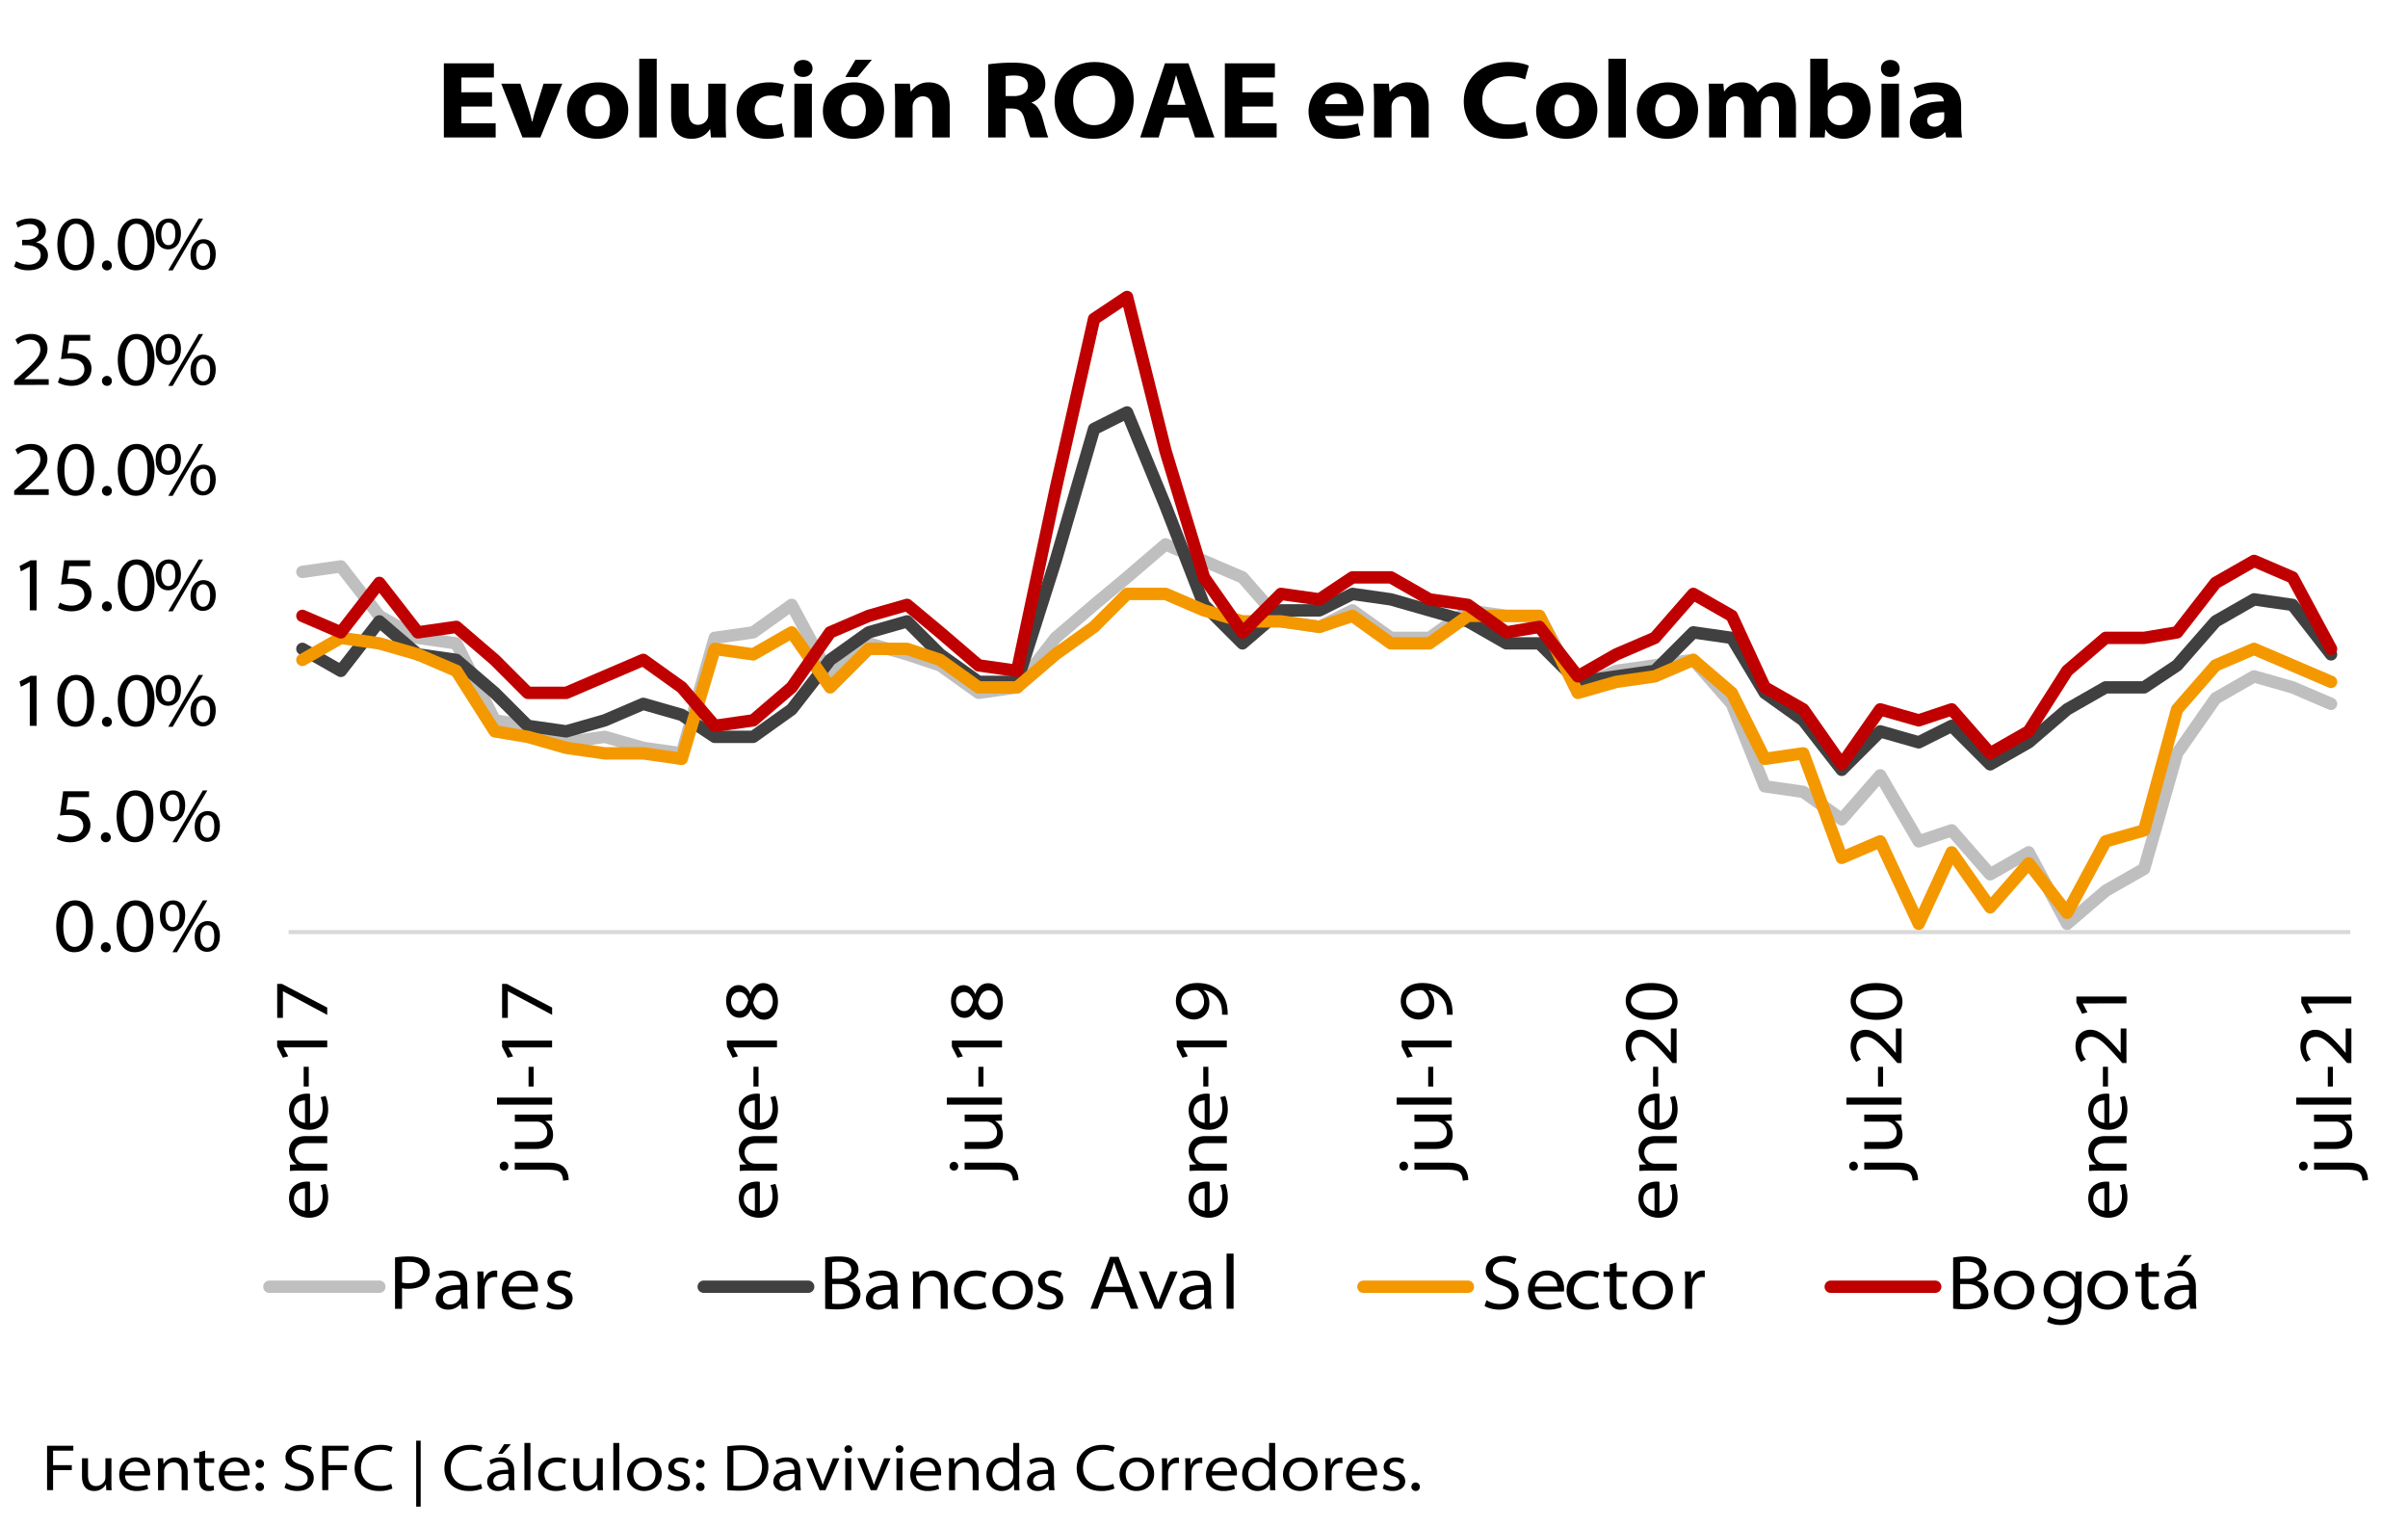 <svg id="Capa_1" data-name="Capa 1" xmlns="http://www.w3.org/2000/svg" xmlns:xlink="http://www.w3.org/1999/xlink" width="1800" height="1140.88" viewBox="0 0 1800 1140.88"><defs><style>.cls-1,.cls-11,.cls-12,.cls-13,.cls-3,.cls-5,.cls-6,.cls-7,.cls-8{fill:none;}.cls-2{clip-path:url(#clip-path);}.cls-3{stroke:#d9d9d9;stroke-width:3.08px;}.cls-11,.cls-12,.cls-13,.cls-3,.cls-5,.cls-6,.cls-7,.cls-8{stroke-linejoin:round;}.cls-4{clip-path:url(#clip-path-2);}.cls-5{stroke:#bfbfbf;}.cls-11,.cls-12,.cls-13,.cls-5,.cls-6,.cls-7,.cls-8{stroke-linecap:round;}.cls-5,.cls-6,.cls-7,.cls-8{stroke-width:9.25px;}.cls-12,.cls-6{stroke:#404040;}.cls-13,.cls-7{stroke:#f49800;}.cls-11,.cls-8{stroke:#c00000;}.cls-9{clip-path:url(#clip-path-32);}.cls-10{clip-path:url(#clip-path-33);}.cls-11,.cls-12,.cls-13{stroke-width:4.31px;}</style><clipPath id="clip-path"><rect class="cls-1" width="1795.89" height="1138.36"/></clipPath><clipPath id="clip-path-2"><rect class="cls-1" x="213.7" y="180.82" width="1541.1" height="517.81"/></clipPath><clipPath id="clip-path-32"><rect class="cls-1" y="1052.05" width="1800" height="90.41"/></clipPath><clipPath id="clip-path-33"><rect class="cls-1" x="4249.85" y="407.21" width="1673.48" height="692.97"/></clipPath></defs><g class="cls-2"><line class="cls-3" x1="215.75" y1="696.58" x2="1756.85" y2="696.58"/></g><g class="cls-4"><polyline class="cls-5" points="226.03 427.4 254.79 423.29 283.56 460.27 312.33 476.71 341.1 480.82 369.86 538.36 394.52 542.47 423.29 554.79 452.06 550.68 480.82 558.9 509.59 563.01 534.25 476.71 563.01 472.6 591.78 452.06 620.55 505.48 649.32 480.82 678.08 489.04 702.74 497.26 731.51 517.81 760.27 513.7 789.04 476.71 817.81 452.06 842.47 431.51 871.23 406.85 900 419.18 928.77 431.51 957.53 464.38 986.3 468.49 1010.96 456.16 1039.73 476.71 1068.49 476.71 1097.26 456.16 1126.03 460.27 1150.68 460.27 1179.45 513.7 1208.22 501.37 1236.99 497.26 1265.75 493.15 1294.52 526.03 1319.18 587.67 1347.94 591.78 1376.71 612.33 1405.48 579.45 1434.25 628.77 1458.9 620.55 1487.67 653.42 1516.44 636.99 1545.2 690.41 1573.97 665.75 1602.74 649.32 1627.4 563.01 1656.16 521.92 1684.93 505.48 1713.7 513.7 1742.47 526.03"/></g><g class="cls-4"><polyline class="cls-6" points="226.03 484.93 254.79 501.37 283.56 464.38 312.33 489.04 341.1 493.15 369.86 517.81 394.52 542.47 423.29 546.58 452.06 538.36 480.82 526.03 509.59 534.25 534.25 550.68 563.01 550.68 591.78 530.14 620.55 493.15 649.32 472.6 678.08 464.38 702.74 489.04 731.51 509.59 760.27 509.59 789.04 419.18 817.81 320.55 842.47 308.22 871.23 378.08 900 452.06 928.77 480.82 957.53 456.16 986.3 456.16 1010.96 443.84 1039.73 447.94 1068.49 456.16 1097.26 464.38 1126.03 480.82 1150.68 480.82 1179.45 509.59 1208.22 505.48 1236.99 501.37 1265.75 472.6 1294.52 476.71 1319.18 517.81 1347.94 538.36 1376.71 575.34 1405.48 546.58 1434.25 554.79 1458.9 542.47 1487.67 571.23 1516.44 554.79 1545.2 530.14 1573.97 513.7 1602.74 513.7 1627.4 497.26 1656.16 464.38 1684.93 447.94 1713.7 452.06 1742.47 489.04"/></g><g class="cls-4"><polyline class="cls-7" points="226.03 493.15 254.79 476.71 283.56 480.82 312.33 489.04 341.1 501.37 369.86 546.58 394.52 550.68 423.29 558.9 452.06 563.01 480.82 563.01 509.59 567.12 534.25 484.93 563.01 489.04 591.78 472.6 620.55 513.7 649.32 484.93 678.08 484.93 702.74 493.15 731.51 513.7 760.27 513.7 789.04 489.04 817.81 468.49 842.47 443.84 871.23 443.84 900 456.16 928.77 464.38 957.53 464.38 986.3 468.49 1010.96 460.27 1039.73 480.82 1068.49 480.82 1097.26 460.27 1126.03 460.27 1150.68 460.27 1179.45 517.81 1208.22 509.59 1236.99 505.48 1265.75 493.15 1294.52 517.81 1319.18 567.12 1347.94 563.01 1376.71 641.1 1405.48 628.77 1434.25 690.41 1458.9 636.99 1487.67 678.08 1516.44 645.21 1545.2 682.19 1573.97 628.77 1602.74 620.55 1627.4 530.14 1656.16 497.26 1684.93 484.93 1713.7 497.26 1742.47 509.59"/></g><g class="cls-4"><polyline class="cls-8" points="226.03 460.27 254.79 472.6 283.56 435.62 312.33 472.6 341.1 468.49 369.86 493.15 394.52 517.81 423.29 517.81 452.06 505.48 480.82 493.15 509.59 513.7 534.25 542.47 563.01 538.36 591.78 513.7 620.55 472.6 649.32 460.27 678.08 452.06 702.74 472.6 731.51 497.26 760.27 501.37 789.04 365.75 817.81 238.36 842.47 221.92 871.23 336.99 900 431.51 928.77 472.6 957.53 443.84 986.3 447.94 1010.96 431.51 1039.73 431.51 1068.49 447.94 1097.26 452.06 1126.03 472.6 1150.68 468.49 1179.45 505.48 1208.22 489.04 1236.99 476.71 1265.75 443.84 1294.52 460.27 1319.18 513.7 1347.94 530.14 1376.71 571.23 1405.48 530.14 1434.25 538.36 1458.9 530.14 1487.67 563.01 1516.44 546.58 1545.2 501.37 1573.97 476.71 1602.74 476.71 1627.4 472.6 1656.16 435.62 1684.93 419.18 1713.7 431.51 1742.47 484.93"/></g><g class="cls-2"><path d="M55.41,711.65c-7.82,0-13.23-6.85-13.4-19.22,0-12.6,6-19.56,14.09-19.56,8.52,0,13.41,7,13.41,18.87,0,12.43-4.89,19.91-14,19.91Zm.29-4c5.7,0,8.52-5.93,8.52-15.65,0-9.38-2.65-15.19-8.46-15.19-4.95,0-8.46,5.75-8.46,15.19-.17,10,3.34,15.65,8.34,15.65Z"/><path d="M79.17,711.65A3.71,3.71,0,1,1,82.8,708a3.54,3.54,0,0,1-3.57,3.68Z"/><path d="M100.58,711.65c-7.83,0-13.24-6.85-13.41-19.22,0-12.6,6-19.56,14.1-19.56,8.51,0,13.41,7,13.41,18.87,0,12.43-4.9,19.91-14,19.91Zm.29-4c5.69,0,8.51-5.93,8.51-15.65,0-9.38-2.65-15.19-8.46-15.19-4.94,0-8.45,5.75-8.45,15.19-.18,10,3.33,15.65,8.34,15.65Z"/><path d="M129.29,672.87c5.46,0,9.15,3.85,9.15,11.1,0,7.89-4.38,12-9.61,12-4.89,0-9.27-3.57-9.32-11.28s4.37-11.79,9.72-11.79Zm-.35,3.1c-3.22,0-5.23,3.46-5.23,8.46s2,8.4,5.29,8.4c3.51,0,5.24-3.22,5.24-8.57,0-4.83-1.5-8.29-5.24-8.29Zm-.05,35.68,22.72-38.73H155l-22.73,38.73Zm26.35-23.3c5.47,0,9.15,3.85,9.15,11.1,0,7.88-4.37,11.91-9.61,11.91-4.84,0-9.21-3.57-9.27-11.22s4.38-11.79,9.67-11.79Zm-.29,3.1c-3.22,0-5.23,3.46-5.23,8.4s2,8.4,5.23,8.4c3.51,0,5.24-3.22,5.24-8.51,0-4.83-1.5-8.29-5.18-8.29Z"/></g><g class="cls-2"><path d="M66.58,595.74H50.93l-1.38,9.49a26.84,26.84,0,0,1,3.56-.23,17.79,17.79,0,0,1,8.4,1.79,10.67,10.67,0,0,1,6.05,9.89c0,7.25-6.16,12.78-14.74,12.78a20.55,20.55,0,0,1-10.35-2.53l1.38-4a18.94,18.94,0,0,0,9,2.3c5,0,9.44-3.22,9.38-8-.05-4.43-3.16-8.17-11.45-8.17a40.22,40.22,0,0,0-6,.46l2.42-18.18H66.58Z"/><path d="M79.17,629.46a3.71,3.71,0,1,1,3.63-3.68,3.54,3.54,0,0,1-3.57,3.68Z"/><path d="M100.58,629.46c-7.83,0-13.24-6.85-13.41-19.22,0-12.6,6-19.56,14.1-19.56,8.51,0,13.41,7,13.41,18.87,0,12.43-4.9,19.91-14,19.91Zm.29-4c5.69,0,8.51-5.93,8.51-15.65,0-9.38-2.65-15.19-8.46-15.19-4.94,0-8.45,5.75-8.45,15.19-.18,9.95,3.33,15.65,8.34,15.65Z"/><path d="M129.29,590.68c5.46,0,9.15,3.85,9.15,11.1,0,7.88-4.38,12-9.61,12-4.89,0-9.27-3.57-9.32-11.28s4.37-11.79,9.72-11.79Zm-.35,3.1c-3.22,0-5.23,3.46-5.23,8.46s2,8.4,5.29,8.4c3.51,0,5.24-3.22,5.24-8.57,0-4.83-1.5-8.29-5.24-8.29Zm-.05,35.68,22.72-38.73H155l-22.73,38.73Zm26.35-23.31c5.47,0,9.15,3.86,9.15,11.11,0,7.88-4.37,11.91-9.61,11.91-4.84,0-9.21-3.57-9.27-11.22s4.38-11.8,9.67-11.8Zm-.29,3.11c-3.22,0-5.23,3.45-5.23,8.4s2,8.4,5.23,8.4c3.51,0,5.24-3.22,5.24-8.51,0-4.84-1.5-8.29-5.18-8.29Z"/></g><g class="cls-2"><path d="M22.27,509.84h-.12l-6.56,3.46-1-4,8.29-4.26h4.48v37.4H22.27Z"/><path d="M56.27,543.16c-7.82,0-13.23-6.85-13.41-19.22,0-12.6,6-19.56,14.1-19.56,8.52,0,13.41,7,13.41,18.87,0,12.43-4.89,19.91-14,19.91Zm.29-4c5.7,0,8.52-5.93,8.52-15.65,0-9.38-2.65-15.19-8.46-15.19-4.95,0-8.46,5.75-8.46,15.19-.17,10,3.34,15.65,8.34,15.65Z"/><path d="M80,543.16a3.71,3.71,0,1,1,3.63-3.68,3.54,3.54,0,0,1-3.57,3.68Z"/><path d="M101.44,543.16c-7.83,0-13.24-6.85-13.41-19.22,0-12.6,6-19.56,14.1-19.56,8.51,0,13.4,7,13.4,18.87,0,12.43-4.89,19.91-14,19.91Zm.28-4c5.7,0,8.52-5.93,8.52-15.65,0-9.38-2.65-15.19-8.46-15.19-5,0-8.46,5.75-8.46,15.19-.17,10,3.34,15.65,8.35,15.65Z"/><path d="M126.12,504.38c5.46,0,9.15,3.85,9.15,11.1,0,7.89-4.38,12-9.61,12-4.89,0-9.27-3.57-9.32-11.28s4.37-11.79,9.72-11.79Zm-.35,3.1c-3.22,0-5.23,3.46-5.23,8.46s2,8.4,5.29,8.4c3.51,0,5.24-3.22,5.24-8.57,0-4.83-1.5-8.29-5.24-8.29Zm0,35.68,22.72-38.73h3.34l-22.73,38.73Zm26.35-23.3c5.47,0,9.15,3.85,9.15,11.1,0,7.88-4.37,11.91-9.61,11.91-4.84,0-9.21-3.57-9.27-11.22s4.38-11.79,9.67-11.79Zm-.29,3.1c-3.22,0-5.23,3.46-5.23,8.4s2,8.4,5.23,8.4c3.51,0,5.24-3.22,5.24-8.51,0-4.83-1.5-8.29-5.18-8.29Z"/></g><g class="cls-2"><path d="M22.27,423.54h-.12L15.59,427l-1-4,8.29-4.26h4.48v37.4H22.27Z"/><path d="M67.44,423.14H51.78l-1.38,9.49A27.14,27.14,0,0,1,54,432.4a17.94,17.94,0,0,1,8.4,1.78,10.67,10.67,0,0,1,6,9.9c0,7.25-6.15,12.77-14.73,12.77a20.49,20.49,0,0,1-10.36-2.53l1.39-4a18.78,18.78,0,0,0,9,2.3c5,0,9.44-3.22,9.38-8-.06-4.43-3.16-8.17-11.45-8.17a40.22,40.22,0,0,0-6,.46L48,418.76h19.4Z"/><path d="M80,456.85a3.71,3.71,0,1,1,3.63-3.68,3.54,3.54,0,0,1-3.57,3.68Z"/><path d="M101.44,456.85c-7.83,0-13.24-6.84-13.41-19.21,0-12.61,6-19.57,14.1-19.57,8.51,0,13.4,7,13.4,18.88,0,12.42-4.89,19.9-14,19.9Zm.28-4c5.7,0,8.52-5.92,8.52-15.65,0-9.38-2.65-15.19-8.46-15.19-5,0-8.46,5.76-8.46,15.19-.17,10,3.34,15.65,8.35,15.65Z"/><path d="M126.12,418.07c5.46,0,9.15,3.86,9.15,11.11,0,7.88-4.38,12-9.61,12-4.89,0-9.27-3.57-9.32-11.28s4.37-11.8,9.72-11.8Zm-.35,3.11c-3.22,0-5.23,3.45-5.23,8.46s2,8.4,5.29,8.4c3.51,0,5.24-3.22,5.24-8.57,0-4.84-1.5-8.29-5.24-8.29Zm0,35.67,22.72-38.72h3.34l-22.73,38.72Zm26.35-23.3c5.47,0,9.15,3.86,9.15,11.11,0,7.88-4.37,11.91-9.61,11.91-4.84,0-9.21-3.57-9.27-11.22s4.38-11.8,9.67-11.8Zm-.29,3.11c-3.22,0-5.23,3.45-5.23,8.4s2,8.4,5.23,8.4c3.51,0,5.24-3.22,5.24-8.52,0-4.83-1.5-8.28-5.18-8.28Z"/></g><g class="cls-2"><path d="M10.59,369.86v-3.1L14.85,363C26.07,353,30.1,348.75,30.15,343.57c0-3.68-1.78-7.54-8-7.54a14,14,0,0,0-8.81,3.57L11.51,336a18.08,18.08,0,0,1,11.68-4.2c8.63,0,12.26,5.81,12.26,11.05,0,6.9-5.13,12.08-14.1,20.08l-3.11,2.59v.12H36.42v4.25Z"/><path d="M56.27,370.55c-7.82,0-13.23-6.84-13.41-19.21,0-12.61,6-19.57,14.1-19.57,8.52,0,13.41,7,13.41,18.88,0,12.42-4.89,19.9-14,19.9Zm.29-4c5.7,0,8.52-5.92,8.52-15.65,0-9.38-2.65-15.19-8.46-15.19-4.95,0-8.46,5.76-8.46,15.19-.17,10,3.34,15.65,8.34,15.65Z"/><path d="M80,370.55a3.71,3.71,0,1,1,3.63-3.68,3.54,3.54,0,0,1-3.57,3.68Z"/><path d="M101.44,370.55c-7.83,0-13.24-6.84-13.41-19.21,0-12.61,6-19.57,14.1-19.57,8.51,0,13.4,7,13.4,18.88,0,12.42-4.89,19.9-14,19.9Zm.28-4c5.7,0,8.52-5.92,8.52-15.65,0-9.38-2.65-15.19-8.46-15.19-5,0-8.46,5.76-8.46,15.19-.17,10,3.34,15.65,8.35,15.65Z"/><path d="M126.12,331.77c5.46,0,9.15,3.86,9.15,11.11,0,7.88-4.38,12-9.61,12-4.89,0-9.27-3.57-9.32-11.28s4.37-11.8,9.72-11.8Zm-.35,3.11c-3.22,0-5.23,3.45-5.23,8.46s2,8.4,5.29,8.4c3.51,0,5.24-3.22,5.24-8.58,0-4.83-1.5-8.28-5.24-8.28Zm0,35.67,22.72-38.72h3.34l-22.73,38.72Zm26.35-23.3c5.47,0,9.15,3.86,9.15,11.11,0,7.88-4.37,11.91-9.61,11.91-4.84,0-9.21-3.57-9.27-11.22s4.38-11.8,9.67-11.8Zm-.29,3.11c-3.22,0-5.23,3.45-5.23,8.4s2,8.4,5.23,8.4c3.51,0,5.24-3.22,5.24-8.52,0-4.83-1.5-8.28-5.18-8.28Z"/></g><g class="cls-2"><path d="M10.59,287.67v-3.1l4.26-3.74c11.22-10.07,15.25-14.27,15.3-19.45,0-3.68-1.78-7.54-8-7.54a14,14,0,0,0-8.81,3.57l-1.78-3.63a18.08,18.08,0,0,1,11.68-4.2c8.63,0,12.26,5.81,12.26,11,0,6.9-5.13,12.08-14.1,20.08l-3.11,2.59v.12H36.42v4.25Z"/><path d="M67.44,254.65H51.78l-1.38,9.49a25.5,25.5,0,0,1,3.57-.23,17.94,17.94,0,0,1,8.4,1.78,10.67,10.67,0,0,1,6,9.9c0,7.25-6.15,12.77-14.73,12.77a20.49,20.49,0,0,1-10.36-2.53l1.39-4a18.78,18.78,0,0,0,9,2.3c5,0,9.44-3.22,9.38-8C63,271.74,59.9,268,51.61,268a40.22,40.22,0,0,0-6,.46L48,250.27h19.4Z"/><path d="M80,288.36a3.71,3.71,0,1,1,3.63-3.68,3.54,3.54,0,0,1-3.57,3.68Z"/><path d="M101.44,288.36c-7.83,0-13.24-6.84-13.41-19.21,0-12.61,6-19.57,14.1-19.57,8.51,0,13.4,7,13.4,18.88,0,12.42-4.89,19.9-14,19.9Zm.28-4c5.7,0,8.52-5.92,8.52-15.65,0-9.38-2.65-15.19-8.46-15.19-5,0-8.46,5.76-8.46,15.19-.17,10,3.34,15.65,8.35,15.65Z"/><path d="M126.12,249.58c5.46,0,9.15,3.86,9.15,11.11,0,7.88-4.38,12-9.61,12-4.89,0-9.27-3.57-9.32-11.28s4.37-11.8,9.72-11.8Zm-.35,3.11c-3.22,0-5.23,3.45-5.23,8.46s2,8.4,5.29,8.4c3.51,0,5.24-3.22,5.24-8.57,0-4.84-1.5-8.29-5.24-8.29Zm0,35.67,22.72-38.72h3.34l-22.73,38.72Zm26.35-23.3c5.47,0,9.15,3.86,9.15,11.11,0,7.88-4.37,11.91-9.61,11.91-4.84,0-9.21-3.57-9.27-11.22s4.38-11.8,9.67-11.8Zm-.29,3.11c-3.22,0-5.23,3.45-5.23,8.4s2,8.4,5.23,8.4c3.51,0,5.24-3.22,5.24-8.52,0-4.83-1.5-8.28-5.18-8.28Z"/></g><g class="cls-2"><path d="M12,195.21a19.18,19.18,0,0,0,9.32,2.59c7.31,0,9.15-4.54,9.09-7.19-.06-5.35-5.35-7.37-10.36-7.37H16.57v-4h3.51c4,0,8.86-1.84,8.86-6.21,0-2.71-1.89-5.58-7.13-5.58a15.66,15.66,0,0,0-8.4,2.7l-1.5-3.8a20.35,20.35,0,0,1,10.82-3.1c8.11,0,11.57,4.54,11.57,9,0,3.91-2.48,7.19-7.31,8.81v.11c5,.86,8.86,4.55,8.86,9.55,0,5.93-4.89,11.28-14.62,11.28a20.17,20.17,0,0,1-10.7-2.82Z"/><path d="M56.27,202.06c-7.82,0-13.23-6.85-13.41-19.22,0-12.6,6-19.56,14.1-19.56,8.52,0,13.41,7,13.41,18.87,0,12.43-4.89,19.91-14,19.91Zm.29-4c5.7,0,8.52-5.93,8.52-15.65,0-9.38-2.65-15.19-8.46-15.19-4.95,0-8.46,5.75-8.46,15.19-.17,9.95,3.34,15.65,8.34,15.65Z"/><path d="M80,202.06a3.71,3.71,0,1,1,3.63-3.68,3.54,3.54,0,0,1-3.57,3.68Z"/><path d="M101.44,202.06c-7.83,0-13.24-6.85-13.41-19.22,0-12.6,6-19.56,14.1-19.56,8.51,0,13.4,7,13.4,18.87,0,12.43-4.89,19.91-14,19.91Zm.28-4c5.7,0,8.52-5.93,8.52-15.65,0-9.38-2.65-15.19-8.46-15.19-5,0-8.46,5.75-8.46,15.19-.17,9.95,3.34,15.65,8.35,15.65Z"/><path d="M126.12,163.28c5.46,0,9.15,3.85,9.15,11.1,0,7.89-4.38,12-9.61,12-4.89,0-9.27-3.57-9.32-11.28s4.37-11.79,9.72-11.79Zm-.35,3.1c-3.22,0-5.23,3.46-5.23,8.46s2,8.4,5.29,8.4c3.51,0,5.24-3.22,5.24-8.57,0-4.83-1.5-8.29-5.24-8.29Zm0,35.68,22.72-38.72h3.34l-22.73,38.72Zm26.35-23.3c5.47,0,9.15,3.85,9.15,11.1,0,7.88-4.37,11.91-9.61,11.91-4.84,0-9.21-3.57-9.27-11.22s4.38-11.79,9.67-11.79Zm-.29,3.1c-3.22,0-5.23,3.46-5.23,8.4s2,8.41,5.23,8.41c3.51,0,5.24-3.23,5.24-8.52,0-4.83-1.5-8.29-5.18-8.29Z"/></g><g class="cls-2"><path d="M231.76,905c6.28-.12,9.44-4.78,9.44-10.53a21.48,21.48,0,0,0-1.55-8.75l3.74-.92a26.48,26.48,0,0,1,1.9,10.36c0,9.2-5.76,14.9-14.1,14.9s-15.13-5.35-15.13-14.38c0-10.19,8.63-12.61,13.4-12.61a7.85,7.85,0,0,1,2.3.23ZM228,888.16c-2.41-.06-8.28,1-8.28,7.94,0,5.92,4.83,8.4,8.28,8.86Z"/><path d="M224.4,874.87c-2.82,0-5.3.06-7.65.23v-4.66l4.94-.29V870a11.43,11.43,0,0,1-5.63-10.13c0-3.8,2.12-10.82,12.6-10.82H244.6v5.24H229.12c-4.89,0-8.81,2.07-8.81,7.31a8.31,8.31,0,0,0,5.41,7.65,7.44,7.44,0,0,0,2.3.4H244.6v5.24Z"/><path d="M231.76,839.26c6.28-.12,9.44-4.78,9.44-10.53a21.48,21.48,0,0,0-1.55-8.75l3.74-.92a26.48,26.48,0,0,1,1.9,10.36c0,9.2-5.76,14.9-14.1,14.9s-15.13-5.35-15.13-14.39c0-10.18,8.63-12.6,13.4-12.6a7.85,7.85,0,0,1,2.3.23ZM228,822.4c-2.41-.06-8.28,1-8.28,7.94,0,5.92,4.83,8.4,8.28,8.86Z"/><path d="M227,797.25h3.8V812H227Z"/><path d="M212,782.76v.11l3.45,6.56-4,1-4.26-8.29v-4.49H244.6v5.07Z"/><path d="M207.19,735.29h3.51L244.6,753v5.47l-33-17.61h-.12v19.85h-4.26Z"/></g><g class="cls-2"><path d="M380,871.62a3.14,3.14,0,0,1-3.22,3.23,3.23,3.23,0,0,1-3.23-3.4,3.23,3.23,0,1,1,6.45.12Zm40.91,10.76c-.11-2.64-.8-4.77-2.13-6.1-1.61-1.49-3.85-2.12-11-2.12h-23v-5.24H410c5.29,0,9,.86,11.74,3.51,2.41,2.36,3.33,6.39,3.33,9.44Z"/><path d="M405.06,833c2.88,0,5.41-.06,7.65-.23v4.66l-5.06.28v.12a11.47,11.47,0,0,1,5.75,10.3c0,4.2-2,10.53-12.71,10.53H384.86v-5.24h14.91c5.58,0,9.32-2,9.32-7.07a8.49,8.49,0,0,0-4.95-7.6,7.44,7.44,0,0,0-2.65-.52H384.86V833Z"/><path d="M371.51,825.54V820.3h41.2v5.24Z"/><path d="M395.1,797.29h3.8V812h-3.8Z"/><path d="M380.09,782.79v.12l3.45,6.56-4,1-4.26-8.28v-4.49h37.4v5.06Z"/><path d="M375.31,735.32h3.51L412.71,753v5.47l-33-17.61h-.11V760.7h-4.26Z"/></g><g class="cls-2"><path d="M568,905c6.27-.12,9.44-4.78,9.44-10.53a21.48,21.48,0,0,0-1.55-8.75l3.74-.92a26.72,26.72,0,0,1,1.89,10.36c0,9.2-5.75,14.9-14.09,14.9s-15.14-5.35-15.14-14.38c0-10.19,8.63-12.61,13.41-12.61a7.89,7.89,0,0,1,2.3.23Zm-3.74-16.86c-2.41-.06-8.28,1-8.28,7.94,0,5.92,4.83,8.4,8.28,8.86Z"/><path d="M560.64,874.87c-2.82,0-5.3.06-7.66.23v-4.66l4.95-.29V870a11.44,11.44,0,0,1-5.64-10.13c0-3.8,2.13-10.82,12.61-10.82h15.93v5.24H565.35c-4.89,0-8.8,2.07-8.8,7.31a8.31,8.31,0,0,0,5.41,7.65,7.39,7.39,0,0,0,2.3.4h16.57v5.24Z"/><path d="M568,839.26c6.27-.12,9.44-4.78,9.44-10.53a21.48,21.48,0,0,0-1.55-8.75l3.74-.92a26.72,26.72,0,0,1,1.89,10.36c0,9.2-5.75,14.9-14.09,14.9s-15.14-5.35-15.14-14.39c0-10.18,8.63-12.6,13.41-12.6a7.89,7.89,0,0,1,2.3.23Zm-3.74-16.86c-2.41-.06-8.28,1-8.28,7.94,0,5.92,4.83,8.4,8.28,8.86Z"/><path d="M563.23,797.25H567V812h-3.79Z"/><path d="M548.21,782.76v.11l3.45,6.56-4,1-4.26-8.29v-4.49h37.4v5.07Z"/><path d="M542.74,748.06c0-7.88,4.55-11.85,9.32-11.85,3.17,0,6.62,1.61,8.69,6.56H561c1.61-5.06,4.95-8.06,9.44-8.06,6.79,0,11.1,6.16,11.1,13.81,0,8.35-4.54,13.58-10.3,13.58-4.54,0-7.88-2.7-9.84-7.82h-.17c-1.84,4.54-5.06,6.33-8.34,6.33-5.93,0-10.13-5.35-10.13-12.49Zm3.74.29c0,4.78,2.88,7.25,6,7.25,3.69.06,5.76-3,6.79-7.94-.86-3.51-3.16-6.33-6.73-6.33-2.76,0-6.1,1.9-6.1,7Zm31.19.06c0-5.18-3-8.29-6.62-8.29-4.6,0-6.73,3.4-8,9.21,1,4.77,3.86,7.36,7.48,7.36,3.69.23,7.14-3,7.14-8.22Z"/></g><g class="cls-2"><path d="M716.27,871.62a3.14,3.14,0,0,1-3.22,3.23,3.23,3.23,0,0,1-3.22-3.4,3.22,3.22,0,1,1,6.44.12Zm40.91,10.76c-.11-2.64-.8-4.77-2.13-6.1-1.61-1.49-3.85-2.12-11-2.12h-23v-5.24h25.15c5.29,0,9,.86,11.74,3.51,2.41,2.36,3.34,6.39,3.34,9.44Z"/><path d="M741.3,833c2.88,0,5.41-.06,7.65-.23v4.66l-5.06.28v.12a11.48,11.48,0,0,1,5.76,10.3c0,4.2-2,10.53-12.72,10.53H721.1v-5.24H736c5.58,0,9.32-2,9.32-7.07a8.49,8.49,0,0,0-5-7.6,7.44,7.44,0,0,0-2.65-.52H721.1V833Z"/><path d="M707.76,825.54V820.3H749v5.24Z"/><path d="M731.35,797.29h3.8V812h-3.8Z"/><path d="M716.33,782.79v.12l3.45,6.56-4,1-4.26-8.28v-4.49H749v5.06Z"/><path d="M710.86,748.1c0-7.88,4.55-11.85,9.32-11.85,3.17,0,6.62,1.61,8.69,6.55h.23c1.61-5.06,4.95-8,9.44-8,6.79,0,11.11,6.16,11.11,13.81,0,8.34-4.55,13.58-10.3,13.58-4.55,0-7.89-2.71-9.84-7.83h-.18c-1.84,4.55-5.06,6.33-8.34,6.33-5.93,0-10.13-5.35-10.13-12.48Zm3.74.29c0,4.77,2.88,7.25,6,7.25,3.69.05,5.76-3,6.79-7.94-.86-3.51-3.16-6.33-6.73-6.33-2.76,0-6.1,1.9-6.1,7Zm31.19.05c0-5.17-3-8.28-6.62-8.28-4.6,0-6.73,3.39-8,9.2,1,4.78,3.86,7.37,7.48,7.37,3.69.23,7.14-3,7.14-8.23Z"/></g><g class="cls-2"><path d="M904.24,905c6.27-.12,9.44-4.78,9.44-10.53a21.28,21.28,0,0,0-1.56-8.75l3.74-.92a26.48,26.48,0,0,1,1.9,10.36c0,9.2-5.75,14.9-14.1,14.9s-15.13-5.35-15.13-14.38c0-10.19,8.63-12.61,13.41-12.61a7.94,7.94,0,0,1,2.3.23Zm-3.74-16.86c-2.42-.06-8.29,1-8.29,7.94,0,5.92,4.84,8.4,8.29,8.86Z"/><path d="M896.87,874.87c-2.81,0-5.29.06-7.65.23v-4.66l4.95-.29V870a11.44,11.44,0,0,1-5.64-10.13c0-3.8,2.13-10.82,12.6-10.82h15.94v5.24H901.59c-4.89,0-8.8,2.07-8.8,7.31a8.31,8.31,0,0,0,5.41,7.65,7.39,7.39,0,0,0,2.3.4h16.57v5.24Z"/><path d="M904.24,839.26c6.27-.12,9.44-4.78,9.44-10.53a21.28,21.28,0,0,0-1.56-8.75l3.74-.92a26.48,26.48,0,0,1,1.9,10.36c0,9.2-5.75,14.9-14.1,14.9s-15.13-5.35-15.13-14.39c0-10.18,8.63-12.6,13.41-12.6a7.94,7.94,0,0,1,2.3.23ZM900.5,822.4c-2.42-.06-8.29,1-8.29,7.94,0,5.92,4.84,8.4,8.29,8.86Z"/><path d="M899.46,797.25h3.8V812h-3.8Z"/><path d="M884.45,782.76v.11l3.45,6.56-4,1-4.26-8.29v-4.49h37.4v5.07Z"/><path d="M913.45,758.31a21.62,21.62,0,0,0-.18-4.49,14.93,14.93,0,0,0-3.79-8.75,16.16,16.16,0,0,0-9.79-5.12v.17A12.07,12.07,0,0,1,904,749.9c0,7.37-5.29,12-11.57,12A13.51,13.51,0,0,1,879,748c0-8,5.93-13.35,16-13.35,8.46,0,14.22,3.11,17.61,7a20.6,20.6,0,0,1,4.78,11.62,29.41,29.41,0,0,1,.28,5.13ZM883,748.47c0,4.94,4.26,8.17,9.21,8.17A7.6,7.6,0,0,0,900,748.7a9.72,9.72,0,0,0-4.14-8.29,3.41,3.41,0,0,0-1.67-.46c-5.93-.06-11.28,2.42-11.28,8.46Z"/></g><g class="cls-2"><path d="M1052.51,871.62a3.14,3.14,0,0,1-3.22,3.23,3.23,3.23,0,0,1-3.23-3.4,3.23,3.23,0,1,1,6.45.12Zm40.91,10.76c-.11-2.64-.8-4.77-2.13-6.1-1.61-1.49-3.85-2.12-11-2.12h-23v-5.24h25.15c5.29,0,9,.86,11.74,3.51,2.41,2.36,3.33,6.39,3.33,9.44Z"/><path d="M1077.54,833c2.88,0,5.41-.06,7.65-.23v4.66l-5.06.28v.12a11.47,11.47,0,0,1,5.75,10.3c0,4.2-2,10.53-12.71,10.53h-15.83v-5.24h14.91c5.58,0,9.32-2,9.32-7.07a8.49,8.49,0,0,0-5-7.6,7.44,7.44,0,0,0-2.65-.52h-16.63V833Z"/><path d="M1044,825.54V820.3h41.2v5.24Z"/><path d="M1067.59,797.29h3.79V812h-3.79Z"/><path d="M1052.57,782.79v.12l3.45,6.56-4,1-4.26-8.28v-4.49h37.4v5.06Z"/><path d="M1081.57,758.34a21.52,21.52,0,0,0-.17-4.49,14.94,14.94,0,0,0-3.8-8.74,16.13,16.13,0,0,0-9.78-5.12v.17a12.07,12.07,0,0,1,4.31,9.78c0,7.37-5.29,12-11.57,12A13.52,13.52,0,0,1,1047.1,748c0-8,5.93-13.35,16.05-13.35,8.46,0,14.22,3.11,17.61,7a20.55,20.55,0,0,1,4.78,11.62,29.43,29.43,0,0,1,.29,5.12Zm-30.5-9.84c0,5,4.26,8.17,9.21,8.17a7.6,7.6,0,0,0,7.88-7.94,9.7,9.7,0,0,0-4.14-8.28,3.41,3.41,0,0,0-1.67-.46c-5.93-.06-11.28,2.41-11.28,8.45Z"/></g><g class="cls-2"><path d="M1240.48,905c6.27-.12,9.44-4.78,9.44-10.53a21.28,21.28,0,0,0-1.56-8.75l3.74-.92a26.48,26.48,0,0,1,1.9,10.36c0,9.2-5.75,14.9-14.1,14.9s-15.13-5.35-15.13-14.38c0-10.19,8.63-12.61,13.41-12.61a7.94,7.94,0,0,1,2.3.23Zm-3.74-16.86c-2.42-.06-8.29,1-8.29,7.94,0,5.92,4.84,8.4,8.29,8.86Z"/><path d="M1233.11,874.87c-2.81,0-5.29.06-7.65.23v-4.66l5-.29V870a11.44,11.44,0,0,1-5.64-10.13c0-3.8,2.13-10.82,12.6-10.82h15.94v5.24h-15.48c-4.89,0-8.8,2.07-8.8,7.31a8.31,8.31,0,0,0,5.41,7.65,7.39,7.39,0,0,0,2.3.4h16.57v5.24Z"/><path d="M1240.48,839.26c6.27-.12,9.44-4.78,9.44-10.53a21.28,21.28,0,0,0-1.56-8.75l3.74-.92a26.48,26.48,0,0,1,1.9,10.36c0,9.2-5.75,14.9-14.1,14.9s-15.13-5.35-15.13-14.39c0-10.18,8.63-12.6,13.41-12.6a7.94,7.94,0,0,1,2.3.23Zm-3.74-16.86c-2.42-.06-8.29,1-8.29,7.94,0,5.92,4.84,8.4,8.29,8.86Z"/><path d="M1235.7,797.25h3.8V812h-3.8Z"/><path d="M1253.31,794.44h-3.11l-3.74-4.26c-10.06-11.22-14.27-15.25-19.44-15.31-3.69,0-7.54,1.79-7.54,8.06a14,14,0,0,0,3.57,8.8l-3.63,1.79a18.1,18.1,0,0,1-4.2-11.68c0-8.63,5.81-12.26,11-12.26,6.9,0,12.08,5.12,20.08,14.1l2.59,3.1h.11V768.6h4.26Z"/><path d="M1254,748.75c0,7.83-6.85,13.24-19.22,13.41-12.6,0-19.56-6-19.56-14.1,0-8.51,7-13.4,18.87-13.4,12.43,0,19.91,4.89,19.91,14Zm-4-.28c0-5.7-5.93-8.52-15.65-8.52-9.38,0-15.19,2.65-15.19,8.46,0,5,5.75,8.46,15.19,8.46,10,.17,15.65-3.34,15.65-8.35Z"/></g><g class="cls-2"><path d="M1388.75,871.62a3.15,3.15,0,0,1-3.22,3.23,3.23,3.23,0,0,1-3.23-3.4,3.23,3.23,0,1,1,6.45.12Zm40.91,10.76c-.12-2.64-.81-4.77-2.13-6.1-1.61-1.49-3.85-2.12-11-2.12h-23v-5.24h25.15c5.29,0,9,.86,11.74,3.51,2.41,2.36,3.33,6.39,3.33,9.44Z"/><path d="M1413.78,833c2.87,0,5.41-.06,7.65-.23v4.66l-5.06.28v.12a11.47,11.47,0,0,1,5.75,10.3c0,4.2-2,10.53-12.72,10.53h-15.82v-5.24h14.9c5.59,0,9.33-2,9.33-7.07a8.49,8.49,0,0,0-5-7.6,7.44,7.44,0,0,0-2.65-.52h-16.63V833Z"/><path d="M1380.23,825.54V820.3h41.2v5.24Z"/><path d="M1403.82,797.29h3.8V812h-3.8Z"/><path d="M1421.43,794.47h-3.11l-3.74-4.26c-10.07-11.22-14.27-15.24-19.44-15.3-3.69,0-7.54,1.78-7.54,8.05a14,14,0,0,0,3.56,8.81l-3.62,1.78a18.08,18.08,0,0,1-4.2-11.68c0-8.63,5.81-12.26,11.05-12.26,6.9,0,12.08,5.13,20.08,14.1l2.59,3.11h.11V768.64h4.26Z"/><path d="M1422.12,748.79c0,7.82-6.85,13.23-19.22,13.41-12.6,0-19.56-6-19.56-14.1,0-8.52,7-13.41,18.87-13.41,12.43,0,19.91,4.89,19.91,14Zm-4-.29c0-5.7-5.93-8.51-15.65-8.51-9.38,0-15.19,2.64-15.19,8.45,0,4.95,5.75,8.46,15.19,8.46,10,.17,15.65-3.34,15.65-8.34Z"/></g><g class="cls-2"><path d="M1576.72,905c6.27-.12,9.44-4.78,9.44-10.53a21.28,21.28,0,0,0-1.56-8.75l3.74-.92a26.48,26.48,0,0,1,1.9,10.36c0,9.2-5.75,14.9-14.09,14.9S1561,904.73,1561,895.7c0-10.19,8.63-12.61,13.41-12.61a7.94,7.94,0,0,1,2.3.23ZM1573,888.16c-2.42-.06-8.29,1-8.29,7.94,0,5.92,4.84,8.4,8.29,8.86Z"/><path d="M1569.35,874.87c-2.81,0-5.29.06-7.65.23v-4.66l5-.29V870a11.44,11.44,0,0,1-5.64-10.13c0-3.8,2.13-10.82,12.6-10.82h15.94v5.24h-15.48c-4.89,0-8.8,2.07-8.8,7.31a8.31,8.31,0,0,0,5.41,7.65,7.39,7.39,0,0,0,2.3.4h16.57v5.24Z"/><path d="M1576.72,839.26c6.27-.12,9.44-4.78,9.44-10.53a21.28,21.28,0,0,0-1.56-8.75l3.74-.92a26.48,26.48,0,0,1,1.9,10.36c0,9.2-5.75,14.9-14.09,14.9S1561,839,1561,829.93c0-10.18,8.63-12.6,13.41-12.6a7.94,7.94,0,0,1,2.3.23ZM1573,822.4c-2.42-.06-8.29,1-8.29,7.94,0,5.92,4.84,8.4,8.29,8.86Z"/><path d="M1571.94,797.25h3.8V812h-3.8Z"/><path d="M1589.55,794.44h-3.11l-3.74-4.26c-10.06-11.22-14.26-15.25-19.44-15.31-3.69,0-7.54,1.79-7.54,8.06a14,14,0,0,0,3.57,8.8l-3.63,1.79a18.1,18.1,0,0,1-4.2-11.68c0-8.63,5.81-12.26,11-12.26,6.9,0,12.08,5.12,20.08,14.1l2.59,3.1h.11V768.6h4.26Z"/><path d="M1556.93,749.9V750l3.45,6.56-4,1-4.26-8.29v-4.49h37.4v5.06Z"/></g><g class="cls-2"><path d="M1725,871.62a3.15,3.15,0,0,1-3.22,3.23,3.23,3.23,0,0,1-3.23-3.4,3.23,3.23,0,1,1,6.45.12Zm40.91,10.76c-.12-2.64-.81-4.77-2.13-6.1-1.61-1.49-3.85-2.12-11-2.12h-23v-5.24H1755c5.29,0,9,.86,11.74,3.51,2.41,2.36,3.33,6.39,3.33,9.44Z"/><path d="M1750,833c2.88,0,5.41-.06,7.65-.23v4.66l-5.06.28v.12a11.47,11.47,0,0,1,5.75,10.3c0,4.2-2,10.53-12.71,10.53h-15.83v-5.24h14.91c5.58,0,9.32-2,9.32-7.07a8.49,8.49,0,0,0-5-7.6,7.44,7.44,0,0,0-2.65-.52h-16.63V833Z"/><path d="M1716.47,825.54V820.3h41.2v5.24Z"/><path d="M1740.06,797.29h3.8V812h-3.8Z"/><path d="M1757.67,794.47h-3.11l-3.74-4.26c-10.07-11.22-14.27-15.24-19.44-15.3-3.69,0-7.54,1.78-7.54,8.05a14,14,0,0,0,3.56,8.81l-3.62,1.78a18.08,18.08,0,0,1-4.2-11.68c0-8.63,5.81-12.26,11.05-12.26,6.9,0,12.08,5.13,20.08,14.1l2.59,3.11h.11V768.64h4.26Z"/><path d="M1725.05,749.94v.11l3.45,6.56-4,1-4.26-8.29v-4.48h37.4v5.06Z"/></g><g class="cls-2"><path d="M367.79,79.64H344.86v12.5h25.65v10.6H331.79V47.34h37.4v10.6H344.86V69h22.93Z"/><path d="M389,62.55l6.16,18.9a83.59,83.59,0,0,1,2.47,9.29H398a95.7,95.7,0,0,1,2.46-9.29l5.84-18.9h14l-16.36,40.19H390.56L374.69,62.55Z"/><path d="M446.45,103.73c-12.41,0-22.61-7.81-22.61-20.72,0-12.49,8.88-21.45,23.51-21.45,13.24,0,22.28,8.63,22.28,20.63,0,14-10.77,21.54-23.1,21.54Zm.41-9.21c5.34,0,9.12-4.27,9.12-11.92,0-6.08-2.71-11.83-9.12-11.83-6.66,0-9.37,5.83-9.37,11.91,0,6.83,3.53,11.84,9.29,11.84Z"/><path d="M477.84,43.89h13.07v58.85H477.84Z"/><path d="M542.45,89.67c0,5.51.16,9.86.33,13.07H531.43l-.57-6.16h-.25c-1.48,2.46-5.42,7.15-13.72,7.15S501.68,98.8,501.68,86V62.55h13.07V83.67c0,6.08,2.14,9.62,7.07,9.62A7.69,7.69,0,0,0,529,88.36a5.85,5.85,0,0,0,.41-2.39V62.55h13.07Z"/><path d="M586.09,101.59c-2.63,1.23-7.4,2.14-12.66,2.14-14,0-22.77-8.22-22.77-20.72,0-11.5,8.31-21.45,24.5-21.45a33,33,0,0,1,10.77,1.73l-2.14,9.61a18.24,18.24,0,0,0-8-1.48c-7.07,0-11.76,4.61-11.67,11,0,7.48,5.58,11.18,12,11.18a20.8,20.8,0,0,0,8.22-1.48Z"/><path d="M600.31,57.53c-4.28,0-6.91-2.88-6.91-6.33,0-3.61,2.63-6.41,7-6.41s6.91,2.8,7,6.41c0,3.45-2.63,6.33-7,6.33Zm-6.5,45.21V62.55h13.07v40.19Z"/><path d="M637.71,103.73c-12.42,0-22.61-7.81-22.61-20.72,0-12.49,8.88-21.45,23.51-21.45,13.23,0,22.28,8.63,22.28,20.63,0,14-10.77,21.54-23.1,21.54Zm.41-9.21c5.34,0,9.12-4.27,9.12-11.92,0-6.08-2.71-11.83-9.12-11.83-6.66,0-9.37,5.83-9.37,11.91,0,6.83,3.53,11.84,9.28,11.84Zm13.56-49.81L641,57.53h-9.12l7.56-12.82Z"/><path d="M669.1,75.61c0-5.17-.16-9.53-.33-13.06h11.35l.57,5.83H681a15.54,15.54,0,0,1,13.32-6.82c8.38,0,15.61,5.26,15.61,18v23.18H696.88V81.45c0-5.84-2.21-9.45-7.15-9.45a7.61,7.61,0,0,0-7.15,5.09,7.87,7.87,0,0,0-.41,2.88v22.77H669.1Z"/><path d="M738.72,48.08a125.84,125.84,0,0,1,18.33-1.23c9,0,14.87,1.39,19,4.43,3.29,2.47,5.35,6.5,5.35,11.68,0,7.39-5.76,12.16-10.19,13.56v.33c3.86,1.56,6.08,5.26,7.64,10,1.89,6.33,3.62,13.64,4.77,15.86H770.2c-.91-1.64-2.3-5.67-4.11-12.82-1.73-6.91-4.28-8.72-10-8.8H751.7v21.62h-13Zm13,23.75h5.92c6.74,0,10.77-3,10.77-7.81,0-5.17-4-7.56-10-7.56a41.39,41.39,0,0,0-6.66.41Z"/><path d="M817.21,103.73c-17.75,0-28.93-12.17-28.93-28.12,0-17,12.16-29.26,29.83-29.26,18.25,0,29.35,12.09,29.35,28.28,0,17.26-12.17,29.1-30.17,29.1Zm.66-10.2c9.78,0,15.7-7.89,15.7-18.49,0-10-5.84-18.5-15.7-18.5s-15.7,8.31-15.7,18.66,6.08,18.33,15.62,18.33Z"/><path d="M870.47,87.94l-4.36,14.8H852.3l18.5-55.4h17.59l19.4,55.4H893.32l-4.93-14.8Zm15.78-9.61-4-11.84c-1.07-3.2-2.13-6.9-3-10H879c-.91,3.13-1.73,6.83-2.71,10l-3.79,11.84Z"/><path d="M951.59,79.64H928.66v12.5h25.65v10.6H915.59V47.34H953v10.6H928.66V69h22.93Z"/><path d="M990.63,86.71c.41,4.85,6.08,7.32,12.25,7.32a36.57,36.57,0,0,0,12.24-1.81l1.73,8.71a41.24,41.24,0,0,1-15.78,2.8c-14.47,0-22.93-8.22-22.93-20.72,0-9,6.16-21.45,21.7-21.45,14.55,0,19.39,11.26,19.39,20.47a20,20,0,0,1-.49,4.68ZM1007,77.83c0-2.3-1.32-7.8-7.81-7.8-5.92,0-8.3,4.68-8.71,7.8Z"/><path d="M1027.12,75.61c0-5.17-.16-9.53-.33-13.06h11.35l.57,5.83h.33a15.54,15.54,0,0,1,13.32-6.82c8.38,0,15.61,5.26,15.61,18v23.18H1054.9V81.45c0-5.84-2.21-9.45-7.15-9.45a7.61,7.61,0,0,0-7.15,5.09,7.87,7.87,0,0,0-.41,2.88v22.77h-13.07Z"/><path d="M1142.11,101c-2.47,1.24-8.47,2.72-16.11,2.72-20.88,0-31.81-12.09-31.81-27.87,0-18.25,14.22-29.51,32.88-29.51,7.48,0,13.15,1.48,15.7,2.8L1140,59.34A31.79,31.79,0,0,0,1127.64,57C1116.46,57,1108,63.2,1108,75c0,10.44,7.07,18,19.73,18A34.22,34.22,0,0,0,1140,90.9Z"/><path d="M1170.87,103.73c-12.41,0-22.6-7.81-22.6-20.72,0-12.49,8.88-21.45,23.51-21.45,13.23,0,22.27,8.63,22.27,20.63,0,14-10.76,21.54-23.09,21.54Zm.41-9.21c5.35,0,9.13-4.27,9.13-11.92,0-6.08-2.71-11.83-9.13-11.83-6.65,0-9.37,5.83-9.37,11.91,0,6.83,3.54,11.84,9.29,11.84Z"/><path d="M1202.27,43.89h13.07v58.85h-13.07Z"/><path d="M1246.16,103.73c-12.41,0-22.6-7.81-22.6-20.72,0-12.49,8.87-21.45,23.5-21.45,13.24,0,22.28,8.63,22.28,20.63,0,14-10.77,21.54-23.1,21.54Zm.41-9.21c5.34,0,9.12-4.27,9.12-11.92,0-6.08-2.71-11.83-9.12-11.83-6.66,0-9.37,5.83-9.37,11.91,0,6.83,3.53,11.84,9.29,11.84Z"/><path d="M1277.56,75.61c0-5.17-.17-9.53-.33-13.06h11l.49,5.67h.33c1.57-2.39,5.18-6.66,13-6.66a12.4,12.4,0,0,1,11.76,7.31h.16a18.22,18.22,0,0,1,5.59-5.17,15.74,15.74,0,0,1,8.3-2.14c7.89,0,14.63,5.34,14.63,18.17v23h-12.66V81.53c0-6.24-2.3-9.53-6.65-9.53a6.82,6.82,0,0,0-6.33,4.6,11.37,11.37,0,0,0-.5,3.29v22.85h-12.66V81.12c0-5.83-2.3-9.12-6.49-9.12a7,7,0,0,0-6.49,4.77,9,9,0,0,0-.5,3.2v22.77h-12.65Z"/><path d="M1353.17,43.89h13.07V67.56h.17c2.54-3.62,7.23-6,13.39-6,10.36,0,18.5,7.73,18.42,20.47,0,14.63-10.44,21.7-20.22,21.7-5.18,0-10.44-1.89-13.4-6.91h-.17l-.49,5.92h-11.1c.17-2.38.33-7.23.33-12.08Zm13.07,40.93a8.44,8.44,0,0,0,.17,2.06,8.84,8.84,0,0,0,8.63,6.65c5.83,0,9.78-4,9.78-11,0-6-3.21-11.1-9.78-11.1a8.85,8.85,0,0,0-8.63,7,16.18,16.18,0,0,0-.17,2.22Z"/><path d="M1412.93,57.53c-4.28,0-6.91-2.88-6.91-6.33,0-3.61,2.63-6.41,7-6.41s6.9,2.8,7,6.41c0,3.45-2.63,6.33-7,6.33Zm-6.5,45.21V62.55h13.07v40.19Z"/><path d="M1466,92.79a60.94,60.94,0,0,0,.66,9.95h-11.84l-.74-4h-.33c-2.79,3.29-7.23,5-12.41,5-8.79,0-13.72-6.17-13.72-12.33,0-10.44,9.37-15.62,25.31-15.62v-.41c0-1.73-.9-5-8-5a26.11,26.11,0,0,0-12,3.21l-2.38-8.22c3-1.73,8.71-3.78,16.6-3.78,13.81,0,18.82,7.64,18.82,17.51Zm-12.66-8.87c-7.64-.09-12.74,1.64-12.74,6.16,0,3,2.06,4.61,5.35,4.61a7.61,7.61,0,0,0,7.15-5,9.94,9.94,0,0,0,.24-2.22Z"/></g><g class="cls-2"><line class="cls-5" x1="201.37" y1="961.64" x2="283.56" y2="961.64"/></g><g class="cls-2"><path d="M295.29,939.76A62.7,62.7,0,0,1,306,939c5.35,0,9.2,1.27,11.62,3.34a10.51,10.51,0,0,1,3.63,8.17,11.36,11.36,0,0,1-3.23,8.46c-2.87,2.76-7.36,4.2-12.77,4.2a17,17,0,0,1-4.72-.46v15.42h-5.23Zm5.23,18.7a17.76,17.76,0,0,0,5,.52c6.62,0,10.53-3,10.53-8.29,0-5.46-4.32-7.65-10-7.65a33.34,33.34,0,0,0-5.47.4Z"/><path d="M349.31,971.29a41.11,41.11,0,0,0,.46,6.79H345l-.46-3.68h-.18a12,12,0,0,1-9.49,4.37c-6.27,0-9.15-4.26-9.15-8,0-6.67,6.1-10.58,18.36-10.47v-.52c0-1.72-.52-6.5-7-6.44a15.21,15.21,0,0,0-8.11,2.3l-1.27-3.45a19.08,19.08,0,0,1,10.13-2.65c9.5,0,11.45,6.56,11.45,11.91Zm-5.12-7.36c-6.56-.18-13.12,1-13.12,6.15,0,3.23,2.3,4.84,5.18,4.84a8.05,8.05,0,0,0,7.65-4.84,4,4,0,0,0,.29-1.61Z"/><path d="M357,959.38c0-3.57-.06-6.39-.23-9.15h4.6l.18,5.81h.17c1.44-4.08,4.77-6.5,8.4-6.5a7,7,0,0,1,1.55.17v4.84a9.12,9.12,0,0,0-1.95-.17c-3.86,0-6.51,2.7-7.25,6.67a10.17,10.17,0,0,0-.23,2.36v14.67H357Z"/><path d="M380.2,965.25c.12,6.27,4.78,9.44,10.53,9.44a21.25,21.25,0,0,0,8.75-1.56l.92,3.74a26.48,26.48,0,0,1-10.36,1.9c-9.2,0-14.9-5.75-14.9-14.09s5.35-15.14,14.39-15.14c10.18,0,12.6,8.63,12.6,13.41a7.94,7.94,0,0,1-.23,2.3Zm16.86-3.74c.06-2.42-1-8.29-7.94-8.29-5.92,0-8.4,4.84-8.86,8.29Z"/><path d="M409.6,972.79a16,16,0,0,0,7.48,2.13c4.09,0,5.82-1.9,5.82-4.2,0-2.53-1.73-3.74-5.7-5-5.52-1.67-8-4.49-8-7.88,0-4.49,3.74-8.35,10.3-8.35a14.69,14.69,0,0,1,7.42,1.84l-1.26,3.8a12.48,12.48,0,0,0-6.39-1.78c-3.22,0-4.95,1.72-4.95,3.91,0,2.42,2,3.45,5.87,4.72,5.35,1.72,7.83,4.08,7.83,8.34,0,4.72-3.86,8.4-11.11,8.4a18.07,18.07,0,0,1-8.57-2.07Z"/></g><g class="cls-2"><line class="cls-6" x1="526.03" y1="961.64" x2="604.11" y2="961.64"/></g><g class="cls-2"><path d="M616.83,939.82A58.07,58.07,0,0,1,626.9,939c5.53,0,8.81.87,11.34,2.82a8.39,8.39,0,0,1,3.45,7c0,3.68-2.59,7.07-6.79,8.45v.18c3.4.8,8.29,3.62,8.29,9.72a10.13,10.13,0,0,1-3.51,7.77c-2.82,2.47-7.42,3.63-14.39,3.63a83,83,0,0,1-8.46-.47Zm5.24,15.88h5.41c5.81,0,8.92-2.76,8.92-6.45,0-4.83-4-6.33-9.15-6.33a22.46,22.46,0,0,0-5.18.41Zm0,18.53a27.1,27.1,0,0,0,4.83.28c5.41,0,10.76-1.66,10.76-7.53,0-5.3-4.83-7.37-10.7-7.37h-4.89Z"/><path d="M670.86,971.29a41.11,41.11,0,0,0,.46,6.79h-4.77l-.47-3.68h-.17a12,12,0,0,1-9.49,4.37c-6.27,0-9.15-4.26-9.15-8,0-6.67,6.1-10.58,18.35-10.47v-.52c0-1.72-.51-6.5-7-6.44a15.18,15.18,0,0,0-8.11,2.3l-1.27-3.45a19.08,19.08,0,0,1,10.13-2.65c9.49,0,11.45,6.56,11.45,11.91Zm-5.12-7.36c-6.56-.18-13.12,1-13.12,6.15,0,3.23,2.3,4.84,5.18,4.84a8.05,8.05,0,0,0,7.65-4.84,4,4,0,0,0,.29-1.61Z"/><path d="M682.54,957.89c0-2.82-.06-5.3-.23-7.66H687l.29,4.95h.17a11.42,11.42,0,0,1,10.13-5.64c3.79,0,10.81,2.13,10.81,12.6v15.94h-5.23V962.6c0-4.89-2.07-8.8-7.31-8.8a8.3,8.3,0,0,0-7.65,5.41,7.39,7.39,0,0,0-.41,2.3v16.57h-5.23Z"/><path d="M737.37,977a23.52,23.52,0,0,1-9.09,1.78c-9.21,0-15.13-6-15.13-14.27,0-8.74,6.44-15,16.28-15a19,19,0,0,1,8.05,1.67l-1.2,4a14.54,14.54,0,0,0-6.85-1.49c-7,0-10.93,4.6-10.93,10.47,0,6.44,4.71,10.41,10.76,10.41a17.17,17.17,0,0,0,7.19-1.55Z"/><path d="M756.7,978.77c-8.4,0-14.85-5.81-14.85-14.32,0-9.1,6.68-14.91,15.31-14.91,9,0,14.9,6.16,14.9,14.27,0,10.19-7.88,15-15.3,15Zm.17-3.85c5.24,0,9.78-3.92,9.78-10.88,0-4.89-2.87-10.64-9.61-10.64s-9.78,5.23-9.78,10.81c0,6.68,4.38,10.71,9.55,10.71Z"/><path d="M776.37,972.79a16,16,0,0,0,7.48,2.13c4.09,0,5.82-1.9,5.82-4.2,0-2.53-1.73-3.74-5.7-5-5.53-1.67-8-4.49-8-7.88,0-4.49,3.74-8.35,10.3-8.35a14.71,14.71,0,0,1,7.42,1.84l-1.26,3.8A12.48,12.48,0,0,0,786,953.4c-3.22,0-4.95,1.72-4.95,3.91,0,2.42,2,3.45,5.87,4.72,5.35,1.72,7.83,4.08,7.83,8.34,0,4.72-3.86,8.4-11.11,8.4a18.07,18.07,0,0,1-8.57-2.07Z"/><path d="M825.1,965.71l-4.48,12.37h-5.47l14.62-38.78h6.38l14.79,38.78h-5.7l-4.66-12.37Zm14.33-4L835,950.06c-.92-2.47-1.55-4.49-2.18-6.5h-.12c-.57,2.07-1.15,4.08-2,6.44l-4.43,11.68Z"/><path d="M857,950.23l6.1,15.65c1.1,2.82,1.9,5,2.65,7.31h.12c.74-2.3,1.66-4.6,2.76-7.36l6.1-15.6h5.58L868.2,978.08H863l-11.68-27.85Z"/><path d="M905.19,971.29a41.11,41.11,0,0,0,.46,6.79h-4.77l-.46-3.68h-.18a12,12,0,0,1-9.49,4.37c-6.27,0-9.15-4.26-9.15-8,0-6.67,6.1-10.58,18.36-10.47v-.52c0-1.72-.52-6.5-7-6.44a15.21,15.21,0,0,0-8.11,2.3l-1.27-3.45a19.08,19.08,0,0,1,10.13-2.65c9.5,0,11.45,6.56,11.45,11.91Zm-5.12-7.36c-6.56-.18-13.12,1-13.12,6.15,0,3.23,2.3,4.84,5.18,4.84a8.05,8.05,0,0,0,7.65-4.84,4,4,0,0,0,.29-1.61Z"/><path d="M916.87,936.88h5.24v41.2h-5.24Z"/></g><g class="cls-2"><line class="cls-7" x1="1019.18" y1="961.64" x2="1097.26" y2="961.64"/></g><g class="cls-2"><path d="M1111.17,971.7a19.08,19.08,0,0,0,10.07,2.81c5.46,0,8.69-2.7,8.69-6.61,0-3.63-2.13-5.7-8.06-7.54-7.48-2.3-11.28-5.58-11.28-11.11,0-6.15,5.35-10.64,13.35-10.64a19.88,19.88,0,0,1,9.61,2.07l-1.5,4.14a17.18,17.18,0,0,0-8.22-2c-5.87,0-7.94,3.28-7.94,5.87,0,3.57,2.47,5.41,8.4,7.31,7.19,2.36,10.93,5.35,10.93,11.51,0,5.75-4.26,11.27-14.5,11.27-4.09,0-8.63-1.21-11-2.76Z"/><path d="M1147.24,965.25c.12,6.27,4.78,9.44,10.53,9.44a21.28,21.28,0,0,0,8.75-1.56l.92,3.74a26.48,26.48,0,0,1-10.36,1.9c-9.21,0-14.9-5.75-14.9-14.09s5.35-15.14,14.38-15.14c10.19,0,12.6,8.63,12.6,13.41a7.6,7.6,0,0,1-.23,2.3Zm16.86-3.74c.06-2.42-1-8.29-7.94-8.29-5.93,0-8.4,4.84-8.86,8.29Z"/><path d="M1195.28,977a23.43,23.43,0,0,1-9.09,1.78c-9.2,0-15.13-6-15.13-14.27,0-8.74,6.44-15,16.28-15a19.05,19.05,0,0,1,8.06,1.67l-1.21,4a14.54,14.54,0,0,0-6.85-1.49c-7,0-10.93,4.6-10.93,10.47,0,6.44,4.72,10.41,10.76,10.41a17.13,17.13,0,0,0,7.19-1.55Z"/><path d="M1208.4,943.5v6.73h7.88v4h-7.88v14.56c0,3.4.92,5.7,4.14,5.7a11.05,11.05,0,0,0,3.28-.41l.29,3.92a13.36,13.36,0,0,1-4.95.8,7.43,7.43,0,0,1-5.81-2.3c-1.5-1.61-2.07-4.26-2.07-7.36V954.2h-4.61v-4h4.61v-5.29Z"/><path d="M1235.15,978.77c-8.4,0-14.84-5.81-14.84-14.32,0-9.1,6.67-14.91,15.3-14.91,9,0,14.91,6.16,14.91,14.27,0,10.19-7.89,15-15.31,15Zm.18-3.85c5.23,0,9.78-3.92,9.78-10.88,0-4.89-2.88-10.64-9.61-10.64s-9.78,5.23-9.78,10.81c0,6.68,4.37,10.71,9.55,10.71Z"/><path d="M1259.66,959.38c0-3.57-.06-6.39-.23-9.15h4.6l.18,5.81h.17c1.44-4.08,4.77-6.5,8.4-6.5a7,7,0,0,1,1.55.17v4.84a9.12,9.12,0,0,0-1.95-.17c-3.86,0-6.51,2.7-7.25,6.67a10.17,10.17,0,0,0-.23,2.36v14.67h-5.24Z"/></g><g class="cls-2"><line class="cls-8" x1="1368.49" y1="961.64" x2="1446.58" y2="961.64"/></g><g class="cls-2"><path d="M1460,939.82a58.07,58.07,0,0,1,10.07-.87c5.53,0,8.81.87,11.34,2.82a8.39,8.39,0,0,1,3.45,7c0,3.68-2.59,7.07-6.79,8.45v.18c3.4.8,8.29,3.62,8.29,9.72a10.13,10.13,0,0,1-3.51,7.77c-2.82,2.47-7.42,3.63-14.39,3.63A83,83,0,0,1,1460,978Zm5.24,15.88h5.41c5.81,0,8.92-2.76,8.92-6.45,0-4.83-4-6.33-9.15-6.33a22.46,22.46,0,0,0-5.18.41Zm0,18.53a27.1,27.1,0,0,0,4.83.28c5.41,0,10.76-1.66,10.76-7.53,0-5.3-4.83-7.37-10.7-7.37h-4.89Z"/><path d="M1505.32,978.77c-8.4,0-14.84-5.81-14.84-14.32,0-9.1,6.67-14.91,15.3-14.91,9,0,14.91,6.16,14.91,14.27,0,10.19-7.89,15-15.31,15Zm.18-3.85c5.23,0,9.78-3.92,9.78-10.88,0-4.89-2.88-10.64-9.61-10.64s-9.78,5.23-9.78,10.81c0,6.68,4.37,10.71,9.55,10.71Z"/><path d="M1555.9,973.82c0,6.16-1.44,10.42-4.38,13-3.1,2.7-7.42,3.45-11,3.45s-7.83-.86-10.3-2.59l1.32-4a17.21,17.21,0,0,0,9.15,2.54c5.75,0,10.07-2.88,10.07-10.19v-3.16h-.12a11.36,11.36,0,0,1-10,5.12c-7.6,0-13.06-6-13.06-13.58,0-9.15,6.62-14.85,13.81-14.85,5.47,0,8.46,2.65,9.84,5.24h.11l.18-4.55h4.66c-.18,2-.23,4.2-.23,7.25Zm-5.24-12.19a9.71,9.71,0,0,0-.29-2.36,8.32,8.32,0,0,0-8.17-5.76c-5.35,0-9.38,4-9.38,10.59,0,4.89,3,9.9,9.32,9.9a8.38,8.38,0,0,0,8.52-8.4Z"/><path d="M1575.23,978.77c-8.41,0-14.85-5.81-14.85-14.32,0-9.1,6.68-14.91,15.31-14.91,9,0,14.9,6.16,14.9,14.27,0,10.19-7.88,15-15.31,15Zm.17-3.85c5.23,0,9.78-3.92,9.78-10.88,0-4.89-2.88-10.64-9.61-10.64s-9.78,5.23-9.78,10.81c0,6.68,4.37,10.71,9.55,10.71Z"/><path d="M1606,943.5v6.73h7.89v4H1606v14.56c0,3.4.93,5.7,4.15,5.7a11.15,11.15,0,0,0,3.28-.41l.29,3.92a13.4,13.4,0,0,1-5,.8,7.44,7.44,0,0,1-5.82-2.3c-1.49-1.61-2.07-4.26-2.07-7.36V954.2h-4.6v-4h4.6v-5.29Z"/><path d="M1641.45,971.29a40,40,0,0,0,.46,6.79h-4.78l-.46-3.68h-.17a12,12,0,0,1-9.49,4.37c-6.28,0-9.15-4.26-9.15-8,0-6.67,6.1-10.58,18.35-10.47v-.52c0-1.72-.52-6.5-7-6.44a15.18,15.18,0,0,0-8.11,2.3l-1.27-3.45a19.05,19.05,0,0,1,10.13-2.65c9.49,0,11.45,6.56,11.45,11.91Zm-5.12-7.36c-6.56-.18-13.12,1-13.12,6.15,0,3.23,2.3,4.84,5.18,4.84a8.05,8.05,0,0,0,7.65-4.84,4,4,0,0,0,.29-1.61Zm2.18-25.95-7.36,8.4h-3.8l5.24-8.4Z"/></g><g class="cls-9"><path d="M35.19,1080.46H54.82v3.65H39.68V1095h14v3.65h-14v15H35.19Z"/><path d="M83.27,1107.14c0,2.47,0,4.64.2,6.56h-4l-.24-4.34h-.1a9.83,9.83,0,0,1-8.83,4.93c-3.6,0-9-1.72-9-10.9v-13.56h4.49v12.77c0,4.79,1.67,8,6.06,8a7.28,7.28,0,0,0,6.51-4.24,6.33,6.33,0,0,0,.44-2.27v-14.25h4.49Z"/><path d="M93.48,1102.7c.1,5.38,4.09,8.09,9,8.09a18.34,18.34,0,0,0,7.5-1.33l.79,3.2a22.57,22.57,0,0,1-8.88,1.63c-7.89,0-12.77-4.93-12.77-12.08s4.59-13,12.33-13c8.73,0,10.8,7.4,10.8,11.49a6.57,6.57,0,0,1-.2,2Zm14.45-3.2c0-2.07-.89-7.1-6.81-7.1-5.08,0-7.2,4.14-7.59,7.1Z"/><path d="M118.14,1096.39c0-2.42,0-4.54-.2-6.56h4l.25,4.24h.15a9.78,9.78,0,0,1,8.68-4.83c3.25,0,9.27,1.82,9.27,10.8v13.66h-4.49v-13.27c0-4.19-1.77-7.54-6.26-7.54a7.12,7.12,0,0,0-6.56,4.63,6.38,6.38,0,0,0-.35,2v14.2h-4.48Z"/><path d="M153.35,1084.06v5.77h6.75v3.4h-6.75v12.48c0,2.91.79,4.88,3.55,4.88a9.85,9.85,0,0,0,2.81-.34l.25,3.35a11.37,11.37,0,0,1-4.25.69,6.38,6.38,0,0,1-5-2c-1.28-1.38-1.77-3.65-1.77-6.31v-12.78h-4v-3.4h4v-4.54Z"/><path d="M167.9,1102.7c.09,5.38,4.09,8.09,9,8.09a18.37,18.37,0,0,0,7.5-1.33l.79,3.2a22.57,22.57,0,0,1-8.88,1.63c-7.89,0-12.77-4.93-12.77-12.08s4.58-13,12.32-13c8.73,0,10.81,7.4,10.81,11.49a6.57,6.57,0,0,1-.2,2Zm14.45-3.2c0-2.07-.89-7.1-6.81-7.1-5.08,0-7.2,4.14-7.6,7.1Z"/><path d="M194.23,1097.08a3.18,3.18,0,1,1,3.11-3.16,3,3,0,0,1-3.06,3.16Zm0,17.21a3.18,3.18,0,1,1,3.11-3.15,3,3,0,0,1-3.06,3.15Z"/><path d="M213.91,1108.23a16.33,16.33,0,0,0,8.63,2.41c4.68,0,7.44-2.32,7.44-5.67,0-3.11-1.82-4.88-6.9-6.46-6.41-2-9.67-4.78-9.67-9.52,0-5.27,4.59-9.12,11.44-9.12a17.11,17.11,0,0,1,8.24,1.77l-1.28,3.55a14.73,14.73,0,0,0-7.05-1.72c-5,0-6.81,2.81-6.81,5,0,3.06,2.12,4.63,7.2,6.26,6.16,2,9.37,4.59,9.37,9.87,0,4.93-3.65,9.66-12.43,9.66a19.12,19.12,0,0,1-9.42-2.37Z"/><path d="M240.88,1080.46h19.63v3.65H245.37V1095h13.95v3.65H245.37v15h-4.49Z"/><path d="M293.35,1112.47a25,25,0,0,1-10.11,1.82c-10.3,0-18.15-6.16-18.15-17,0-9.52,7.25-17.46,19.24-17.46a21.16,21.16,0,0,1,9.12,1.68l-1.13,3.55a19,19,0,0,0-7.8-1.58c-9.22,0-14.69,5.47-14.69,13.76,0,7.44,5,13.26,14.35,13.26a20.5,20.5,0,0,0,8.23-1.57Z"/><path d="M314.46,1076.71V1126H311.1v-49.32Z"/><path d="M360.47,1112.47a25.09,25.09,0,0,1-10.11,1.82c-10.31,0-18.15-6.16-18.15-17,0-9.52,7.25-17.46,19.23-17.46a21.22,21.22,0,0,1,9.13,1.68l-1.14,3.55a18.86,18.86,0,0,0-7.79-1.58c-9.22,0-14.7,5.47-14.7,13.76,0,7.44,5,13.26,14.35,13.26a20.55,20.55,0,0,0,8.24-1.57Z"/><path d="M384.39,1107.88a34.46,34.46,0,0,0,.39,5.82h-4.09l-.4-3.16h-.15a10.29,10.29,0,0,1-8.13,3.75c-5.38,0-7.84-3.65-7.84-6.85,0-5.72,5.22-9.08,15.73-9V1098c0-1.48-.45-5.58-6-5.53a13,13,0,0,0-6.95,2l-1.09-3a16.38,16.38,0,0,1,8.68-2.27c8.14,0,9.82,5.62,9.82,10.21Zm-4.39-6.31c-5.63-.15-11.25.84-11.25,5.27,0,2.77,2,4.15,4.44,4.15a6.91,6.91,0,0,0,6.56-4.15,3.34,3.34,0,0,0,.25-1.38Zm1.87-22.24-6.31,7.2H372.3l4.49-7.2Z"/><path d="M392,1078.39h4.49v35.31H392Z"/><path d="M423.1,1112.76a20,20,0,0,1-7.8,1.53c-7.89,0-13-5.13-13-12.23,0-7.5,5.53-12.82,14-12.82a16.25,16.25,0,0,1,6.9,1.43l-1,3.4a12.47,12.47,0,0,0-5.87-1.28c-6,0-9.37,3.94-9.37,9,0,5.52,4,8.92,9.22,8.92a14.75,14.75,0,0,0,6.17-1.33Z"/><path d="M450.56,1107.14c0,2.47.05,4.64.2,6.56h-4l-.25-4.34h-.1a9.81,9.81,0,0,1-8.82,4.93c-3.61,0-9-1.72-9-10.9v-13.56h4.49v12.77c0,4.79,1.67,8,6.06,8a7.26,7.26,0,0,0,6.51-4.24,6.32,6.32,0,0,0,.45-2.27v-14.25h4.48Z"/><path d="M458.45,1078.39h4.49v35.31h-4.49Z"/><path d="M481.48,1114.29c-7.2,0-12.72-5-12.72-12.28,0-7.79,5.72-12.77,13.12-12.77,7.74,0,12.77,5.28,12.77,12.23,0,8.73-6.75,12.82-13.12,12.82Zm.15-3.3c4.49,0,8.39-3.36,8.39-9.32,0-4.2-2.47-9.13-8.24-9.13s-8.38,4.49-8.38,9.27c0,5.73,3.74,9.18,8.18,9.18Z"/><path d="M499.93,1109.16a13.61,13.61,0,0,0,6.41,1.83c3.5,0,5-1.63,5-3.6,0-2.17-1.48-3.21-4.88-4.24-4.74-1.43-6.86-3.85-6.86-6.76,0-3.85,3.21-7.15,8.83-7.15a12.55,12.55,0,0,1,6.36,1.58l-1.08,3.25a10.71,10.71,0,0,0-5.48-1.53c-2.76,0-4.24,1.48-4.24,3.36,0,2.07,1.68,3,5,4,4.59,1.48,6.71,3.5,6.71,7.15,0,4.05-3.31,7.2-9.52,7.2a15.63,15.63,0,0,1-7.35-1.77Z"/><path d="M523.55,1097.08a3.18,3.18,0,1,1,3.11-3.16,3,3,0,0,1-3.06,3.16Zm0,17.21a3.18,3.18,0,1,1,3.11-3.15,3,3,0,0,1-3.06,3.15Z"/><path d="M543.72,1080.9a81.54,81.54,0,0,1,10.45-.74c7.06,0,12.13,1.68,15.39,4.74a14.67,14.67,0,0,1,4.78,11.39,17.53,17.53,0,0,1-5,12.58c-3.5,3.3-9.27,5.17-16.62,5.17-3.55,0-6.41-.14-9-.39Zm4.49,29.35a40.63,40.63,0,0,0,5.27.24c10.9,0,16.13-5.82,16.13-14,.1-7.7-5-12.77-15.29-12.77a33.51,33.51,0,0,0-6.11.49Z"/><path d="M598.31,1107.88a35.54,35.54,0,0,0,.39,5.82h-4.09l-.39-3.16h-.15a10.3,10.3,0,0,1-8.14,3.75c-5.37,0-7.84-3.65-7.84-6.85,0-5.72,5.23-9.08,15.73-9V1098c0-1.48-.44-5.58-6-5.53a13,13,0,0,0-7,2l-1.08-3a16.33,16.33,0,0,1,8.68-2.27c8.13,0,9.81,5.62,9.81,10.21Zm-4.39-6.31c-5.62-.15-11.24.84-11.24,5.27,0,2.77,2,4.15,4.43,4.15a6.89,6.89,0,0,0,6.56-4.15,3.34,3.34,0,0,0,.25-1.38Z"/><path d="M607.48,1089.83l5.23,13.41c.94,2.42,1.63,4.3,2.27,6.27h.1c.64-2,1.43-4,2.36-6.31l5.23-13.37h4.78l-10.4,23.87h-4.44l-10-23.87Z"/><path d="M634,1085.69a2.7,2.7,0,0,1-2.76-2.76,2.75,2.75,0,0,1,2.86-2.77,2.77,2.77,0,1,1-.05,5.53Zm-2.17,28v-23.87h4.49v23.87Z"/><path d="M645.75,1089.83l5.23,13.41c.93,2.42,1.62,4.3,2.27,6.27h.09c.65-2,1.43-4,2.37-6.31l5.23-13.37h4.78l-10.4,23.87h-4.44l-10-23.87Z"/><path d="M672.28,1085.69a2.69,2.69,0,0,1-2.76-2.76,2.75,2.75,0,0,1,2.86-2.77,2.77,2.77,0,1,1,0,5.53Zm-2.17,28v-23.87h4.49v23.87Z"/><path d="M684.76,1102.7c.09,5.38,4.09,8.09,9,8.09a18.37,18.37,0,0,0,7.5-1.33l.79,3.2a22.57,22.57,0,0,1-8.88,1.63c-7.89,0-12.77-4.93-12.77-12.08s4.58-13,12.33-13c8.73,0,10.8,7.4,10.8,11.49a6.57,6.57,0,0,1-.2,2Zm14.45-3.2c0-2.07-.89-7.1-6.81-7.1-5.08,0-7.2,4.14-7.59,7.1Z"/><path d="M709.41,1096.39c0-2.42,0-4.54-.19-6.56h4l.25,4.24h.14a9.8,9.8,0,0,1,8.68-4.83c3.26,0,9.28,1.82,9.28,10.8v13.66h-4.49v-13.27c0-4.19-1.78-7.54-6.26-7.54a7.11,7.11,0,0,0-6.56,4.63,6.38,6.38,0,0,0-.35,2v14.2h-4.49Z"/><path d="M761.89,1078.39v29c0,2.32.05,4.58.19,6.31h-4l-.2-4.49h-.1c-1.53,3-4.78,5.08-9.12,5.08-6.41,0-11.34-5.08-11.34-12.08,0-7.84,5.32-13,11.88-13,4.29,0,7.05,2,8.14,3.89h.1v-14.74Zm-4.49,21.35a8.35,8.35,0,0,0-.2-1.92,7.26,7.26,0,0,0-7.2-5.13c-5,0-8.19,3.8-8.19,9.17,0,4.79,2.77,8.83,8.14,8.83a7.48,7.48,0,0,0,7.2-5.57,6.46,6.46,0,0,0,.25-2Z"/><path d="M787.92,1107.88a34.39,34.39,0,0,0,.4,5.82h-4.1l-.39-3.16h-.15a10.3,10.3,0,0,1-8.14,3.75c-5.37,0-7.84-3.65-7.84-6.85,0-5.72,5.23-9.08,15.74-9V1098c0-1.48-.45-5.58-6-5.53a13,13,0,0,0-7,2l-1.09-3a16.35,16.35,0,0,1,8.68-2.27c8.14,0,9.81,5.62,9.81,10.21Zm-4.39-6.31c-5.62-.15-11.24.84-11.24,5.27,0,2.77,2,4.15,4.44,4.15a6.91,6.91,0,0,0,6.56-4.15,3.5,3.5,0,0,0,.24-1.38Z"/><path d="M833.1,1112.47a25.11,25.11,0,0,1-10.12,1.82c-10.3,0-18.14-6.16-18.14-17,0-9.52,7.25-17.46,19.23-17.46a21.16,21.16,0,0,1,9.12,1.68l-1.13,3.55a18.89,18.89,0,0,0-7.79-1.58c-9.23,0-14.7,5.47-14.7,13.76,0,7.44,5,13.26,14.35,13.26a20.55,20.55,0,0,0,8.24-1.57Z"/><path d="M849.57,1114.29c-7.21,0-12.73-5-12.73-12.28,0-7.79,5.72-12.77,13.12-12.77,7.74,0,12.77,5.28,12.77,12.23,0,8.73-6.75,12.82-13.12,12.82Zm.14-3.3c4.49,0,8.39-3.36,8.39-9.32,0-4.2-2.47-9.13-8.24-9.13s-8.38,4.49-8.38,9.27c0,5.73,3.75,9.18,8.18,9.18Z"/><path d="M868.65,1097.67c0-3.06,0-5.47-.2-7.84h3.95l.15,5h.14c1.24-3.5,4.1-5.57,7.2-5.57a5.79,5.79,0,0,1,1.34.15v4.14a8.11,8.11,0,0,0-1.68-.15c-3.31,0-5.57,2.32-6.21,5.72a8.93,8.93,0,0,0-.2,2v12.58h-4.49Z"/><path d="M886.11,1097.67c0-3.06-.05-5.47-.2-7.84h3.94l.15,5h.15a7.77,7.77,0,0,1,7.2-5.57,5.71,5.71,0,0,1,1.33.15v4.14a7.94,7.94,0,0,0-1.67-.15c-3.31,0-5.58,2.32-6.22,5.72a8.94,8.94,0,0,0-.19,2v12.58h-4.49Z"/><path d="M905.88,1102.7c.1,5.38,4.1,8.09,9,8.09a18.28,18.28,0,0,0,7.49-1.33l.79,3.2a22.57,22.57,0,0,1-8.88,1.63c-7.89,0-12.77-4.93-12.77-12.08s4.59-13,12.33-13c8.73,0,10.8,7.4,10.8,11.49a6.57,6.57,0,0,1-.2,2Zm14.45-3.2c0-2.07-.89-7.1-6.8-7.1-5.08,0-7.2,4.14-7.6,7.1Z"/><path d="M953.18,1078.39v29c0,2.32,0,4.58.19,6.31h-4l-.2-4.49H949c-1.53,3-4.78,5.08-9.12,5.08-6.41,0-11.34-5.08-11.34-12.08-.05-7.84,5.32-13,11.88-13,4.29,0,7,2,8.14,3.89h.1v-14.74Zm-4.49,21.35a8.35,8.35,0,0,0-.2-1.92,7.26,7.26,0,0,0-7.2-5.13c-5,0-8.19,3.8-8.19,9.17,0,4.79,2.76,8.83,8.14,8.83a7.48,7.48,0,0,0,7.2-5.57,6.46,6.46,0,0,0,.25-2Z"/><path d="M971.77,1114.29c-7.2,0-12.73-5-12.73-12.28,0-7.79,5.72-12.77,13.12-12.77,7.74,0,12.77,5.28,12.77,12.23,0,8.73-6.75,12.82-13.12,12.82Zm.14-3.3c4.49,0,8.39-3.36,8.39-9.32,0-4.2-2.47-9.13-8.24-9.13s-8.38,4.49-8.38,9.27c0,5.73,3.75,9.18,8.18,9.18Z"/><path d="M990.85,1097.67c0-3.06-.05-5.47-.2-7.84h4l.15,5h.14c1.24-3.5,4.1-5.57,7.2-5.57a5.79,5.79,0,0,1,1.34.15v4.14a8.11,8.11,0,0,0-1.68-.15c-3.31,0-5.57,2.32-6.22,5.72a9.55,9.55,0,0,0-.19,2v12.58h-4.49Z"/><path d="M1010.62,1102.7c.1,5.38,4.1,8.09,9,8.09a18.37,18.37,0,0,0,7.5-1.33l.79,3.2a22.57,22.57,0,0,1-8.88,1.63c-7.89,0-12.78-4.93-12.78-12.08s4.59-13,12.33-13c8.73,0,10.8,7.4,10.8,11.49a7,7,0,0,1-.19,2Zm14.45-3.2c0-2.07-.88-7.1-6.8-7.1-5.08,0-7.2,4.14-7.6,7.1Z"/><path d="M1034.64,1109.16a13.64,13.64,0,0,0,6.41,1.83c3.5,0,5-1.63,5-3.6,0-2.17-1.48-3.21-4.88-4.24-4.73-1.43-6.85-3.85-6.85-6.76,0-3.85,3.2-7.15,8.82-7.15a12.52,12.52,0,0,1,6.36,1.58l-1.08,3.25a10.7,10.7,0,0,0-5.47-1.53c-2.77,0-4.24,1.48-4.24,3.36,0,2.07,1.67,3,5,4,4.59,1.48,6.71,3.5,6.71,7.15,0,4.05-3.3,7.2-9.52,7.2a15.56,15.56,0,0,1-7.34-1.77Z"/><path d="M1058.26,1114.29a3.18,3.18,0,1,1,3.11-3.15,3,3,0,0,1-3.06,3.15Z"/></g><g class="cls-10"><polyline class="cls-11" points="1693.62 1384.84 1745.38 1396.34 1800.01 1425.1 1854.65 1404.97 1906.4 1413.6 1961.04 1419.35 2015.67 1450.98 2070.3 1439.47 2122.06 1416.47 2176.69 1442.35 2231.32 1399.22 2285.96 1427.97 2337.71 1393.47 2392.35 1304.33 2446.98 1333.08 2501.61 1341.71 2553.37 1330.21 2608 1350.34 2662.63 1353.21 2717.27 1350.34 2769.02 1344.59 2823.66 1307.21 2878.29 1318.71 2932.92 1358.96 2984.68 1295.7 3039.31 1249.7 3093.94 1080.05 3148.58 1042.67 3200.33 1034.04 3254.97 1042.67 3309.6 1034.04 3364.23 1019.67 3415.99 1031.17 3470.62 990.91 3525.25 973.66 3579.89 1042.67 3631.64 1022.54 3686.28 993.79 3740.91 996.66 3795.54 959.28 3847.3 953.53 3901.93 921.9 3956.56 824.14 4011.2 858.64 4062.95 890.27 4117.59 901.77 4172.22 890.27 4226.85 901.77 4278.61 801.13 4333.24 783.88 4387.87 884.52 4442.51 884.52 4494.26 890.27 4548.9 861.52 4603.53 858.64 4655.29 864.39 4709.92 867.27 4764.55 855.77 4819.18 875.9 4870.94 924.78 4925.57 916.15 4980.21 890.27 5034.84 959.28 5086.6 910.4 5141.23 921.9 5195.86 950.66 5250.49 956.41 5302.25 930.53 5356.88 884.52 5411.52 827.01 5466.15 806.89 5517.9 867.27 5572.54 772.38 5627.17 743.63 5681.8 568.23 5733.56 539.47 5788.19 481.97 5842.83 502.09 5897.46 519.35"/></g><g class="cls-10"><polyline class="cls-12" points="1693.62 1312.96 1745.38 1304.33 1800.01 1287.08 1854.65 1278.45 1906.4 1301.45 1961.04 1295.7 2015.67 1298.58 2070.3 1315.83 2122.06 1315.83 2176.69 1350.34 2231.32 1275.58 2285.96 1295.7 2337.71 1284.2 2392.35 1272.7 2446.98 1232.44 2501.61 1238.2 2553.37 1298.58 2608 1315.83 2662.63 1183.56 2717.27 1169.19 2769.02 1212.32 2823.66 1192.19 2878.29 1223.82 2932.92 1249.7 2984.68 1022.54 3039.31 985.16 3093.94 1036.92 3148.58 999.54 3200.33 976.53 3254.97 962.16 3309.6 901.77 3364.23 873.02 3415.99 858.64 3470.62 835.64 3525.25 798.26 3579.89 827.01 3631.64 743.63 3686.28 648.74 3740.91 657.37 3795.54 591.23 3847.3 591.23 3901.93 611.36 3956.56 591.23 4011.2 602.73 4062.95 622.86 4117.59 663.12 4172.22 683.24 4226.85 832.76 4278.61 789.63 4333.24 809.76 4387.87 631.49 4442.51 617.11 4494.26 611.36 4548.9 752.25 4603.53 740.75 4655.29 904.65 4709.92 930.53 4764.55 847.14 4819.18 835.64 4870.94 910.4 4925.57 870.14 4980.21 875.9 5034.84 875.9 5086.6 887.4 5141.23 976.53 5195.86 1062.8 5250.49 982.28 5302.25 634.36 5356.88 674.62 5411.52 680.37 5466.15 559.6 5517.9 582.61 5572.54 545.23 5627.17 674.62 5681.8 648.74 5733.56 671.74 5788.19 709.12 5842.83 760.88 5897.46 783.88"/></g><g class="cls-10"><polyline class="cls-13" points="1693.62 1330.21 1745.38 1330.21 1800.01 1356.09 1854.65 1344.59 1906.4 1341.71 1961.04 1347.46 2015.67 1393.47 2070.3 1387.72 2122.06 1370.46 2176.69 1387.72 2231.32 1361.84 2285.96 1384.84 2337.71 1344.59 2392.35 1295.7 2446.98 1292.83 2501.61 1310.08 2553.37 1301.45 2608 1341.71 2662.63 1310.08 2717.27 1315.83 2769.02 1315.83 2823.66 1278.45 2878.29 1272.7 2932.92 1330.21 2984.68 1203.69 3039.31 1243.95 3093.94 1140.43 3148.58 1091.55 3200.33 1071.42 3254.97 1074.3 3309.6 1057.05 3364.23 1028.29 3415.99 1034.04 3470.62 1008.16 3525.25 1011.04 3579.89 1068.55 3631.64 1036.92 3686.28 1008.16 3740.91 988.04 3795.54 967.91 3847.3 982.28 3901.93 973.66 3956.56 933.4 4011.2 956.41 4062.95 967.91 4117.59 985.16 4172.22 993.79 4226.85 1031.17 4278.61 965.03 4333.24 953.53 4387.87 990.91 4442.51 985.16 4494.26 993.79 4548.9 982.28 4603.53 979.41 4655.29 979.41 4709.92 985.16 4764.55 979.41 4819.18 970.78 4870.94 1031.17 4925.57 1005.29 4980.21 993.79 5034.84 1036.92 5086.6 1022.54 5141.23 1045.54 5195.86 1065.67 5250.49 1045.54 5302.25 944.9 5356.88 913.28 5411.52 887.4 5466.15 901.77 5517.9 956.41 5572.54 896.02 5627.17 890.27 5681.8 841.39 5733.56 821.26 5788.19 806.89 5842.83 829.89 5897.46 835.64"/></g></svg>